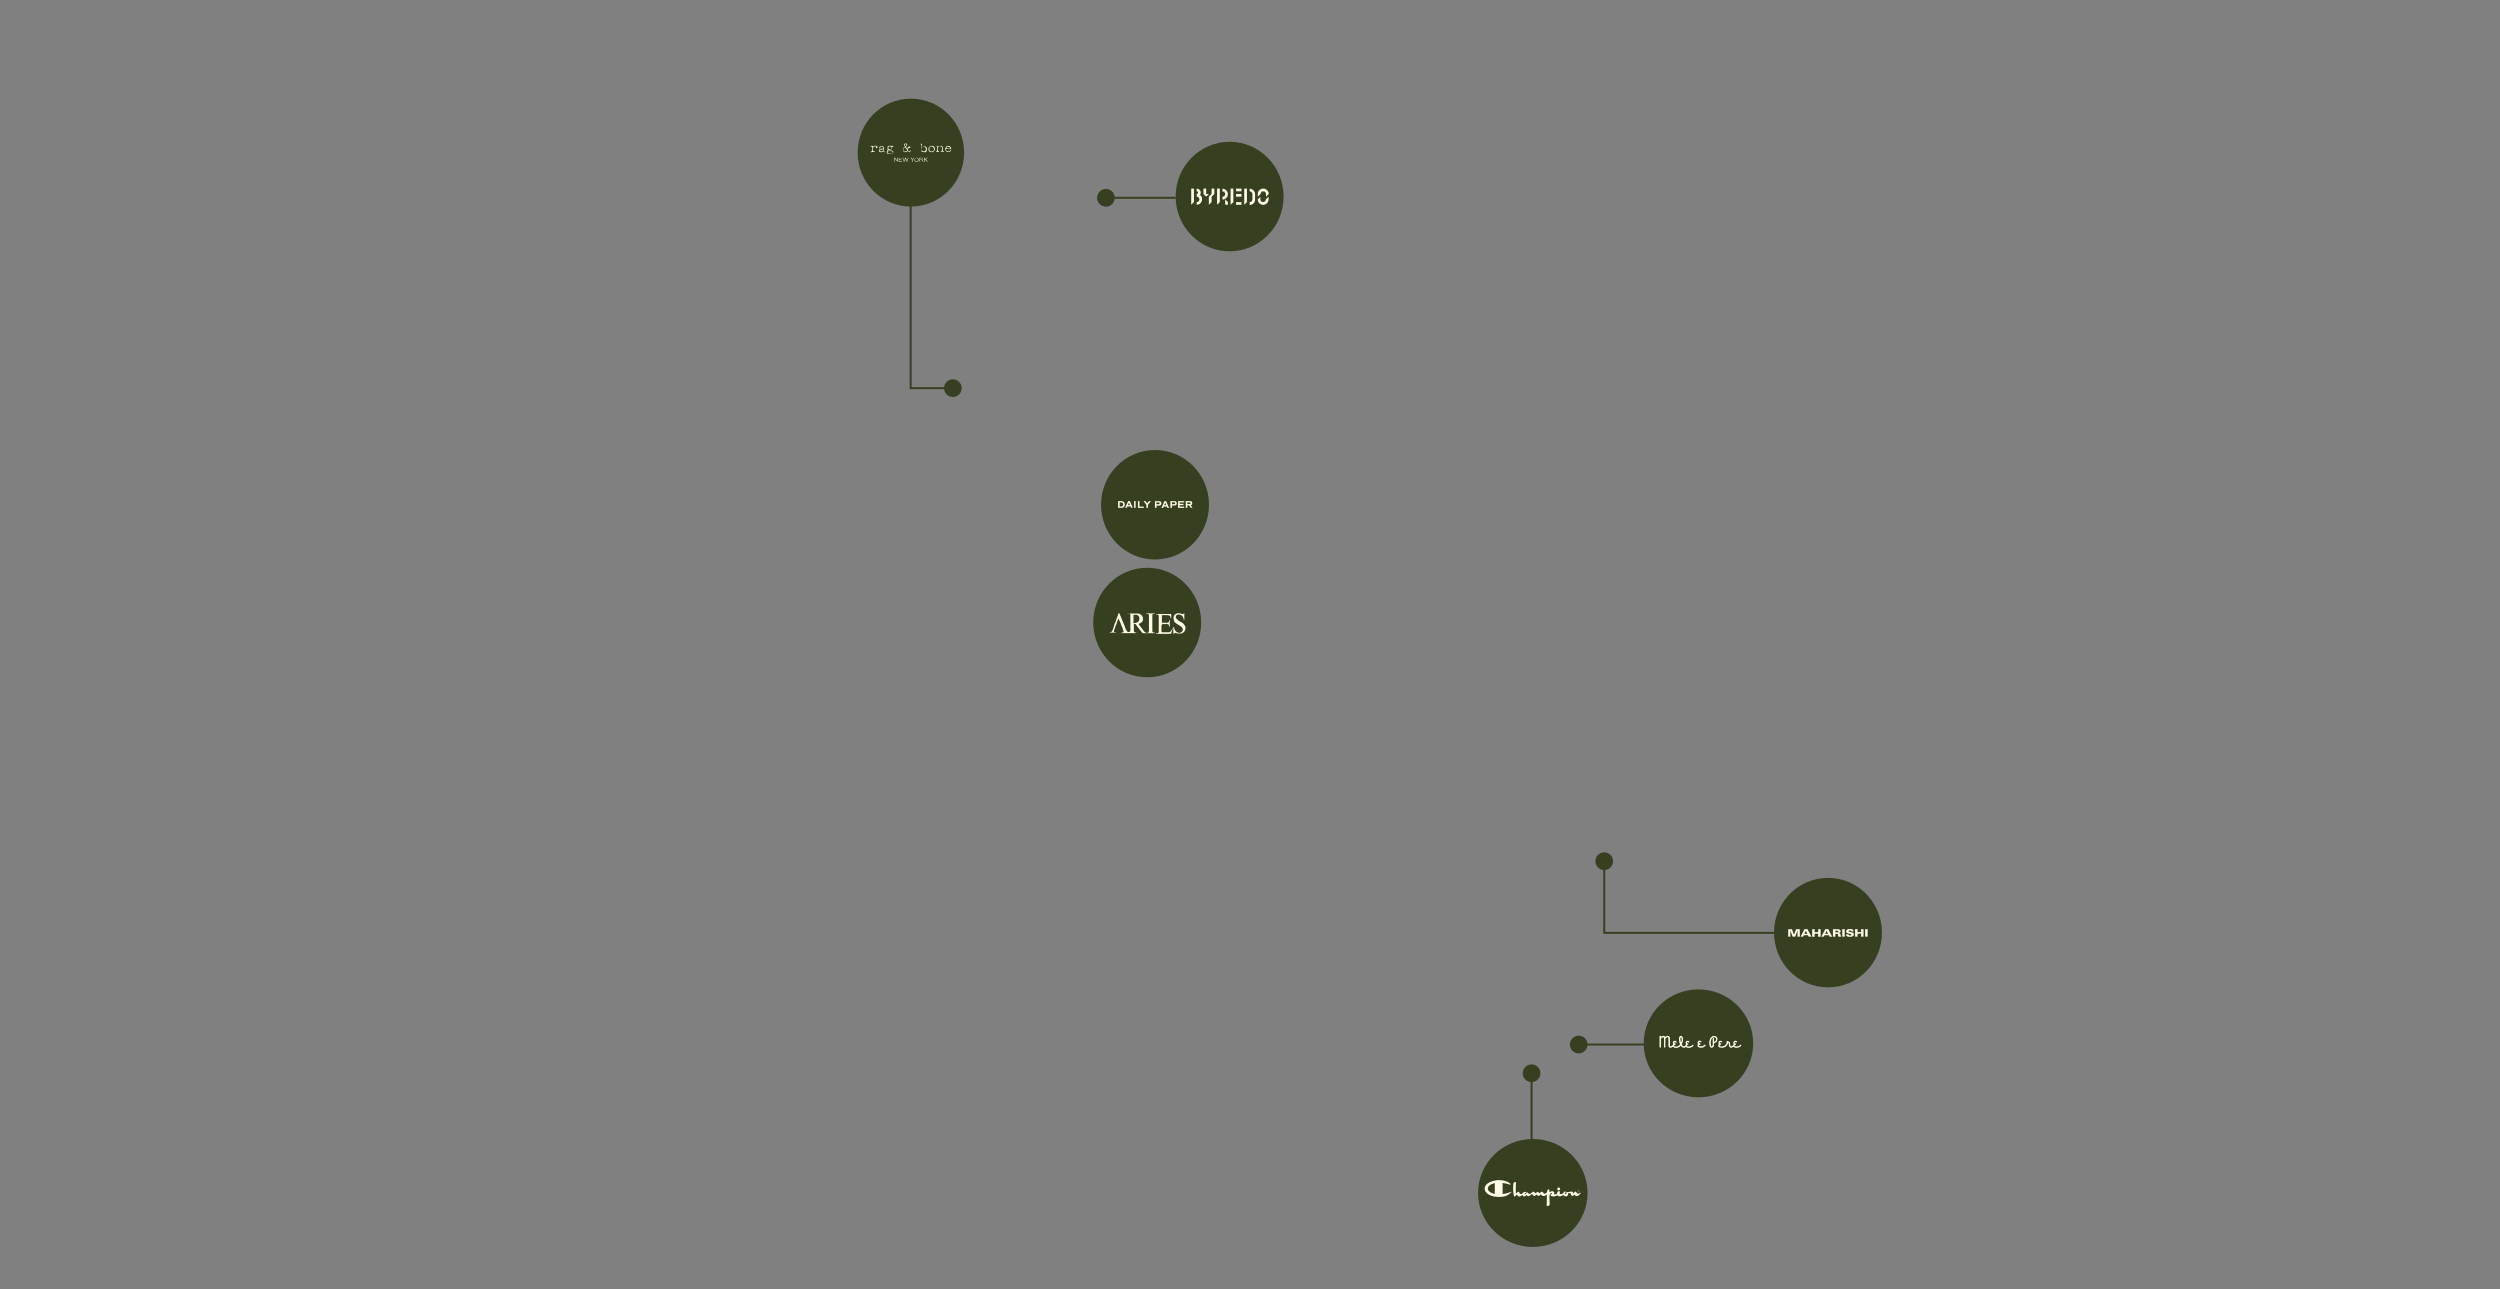 <?xml version="1.0" encoding="UTF-8"?>
<svg id="Layer_1" data-name="Layer 1" xmlns="http://www.w3.org/2000/svg" xmlns:xlink="http://www.w3.org/1999/xlink" version="1.1" viewBox="0 0 3840 1980">
  <rect x="0" y="0" width="3840" height="1980" fill="#808080" stroke="none"/>
  <defs>
    <clipPath id="clippath">
      <rect x="1703.1" y="941.8" width="118.2" height="31.4" style="fill: none; stroke-width: 0px;"/>
    </clipPath>
    <mask id="mask" x="2546.7" y="1588.5" width="129.6" height="21.1" maskUnits="userSpaceOnUse">
      <g id="path-12-outside-1_6373_3542" data-name="path-12-outside-1 6373 3542">
        <rect x="2546.7" y="1588.5" width="129.6" height="21.1" style="fill: #fff; stroke-width: 0px;"/>
        <path d="M2550.6,1591.7h-.9v16.7h.5s.4,0,.4,0v-2.7c0-3.3,0-6.7,0-10,0-.2,0-.4.1-.5.9-1.2,2-2.1,3.4-2.5,1.1-.3,1.8,0,2.1,1.1.2.7.3,1.4.3,2,0,3.1,0,6.2,0,9.2v3.5h.9v-.5c0-1,0-2.1,0-3.1h0c0-2.8,0-5.6,0-8.4,0-1,.3-1.7,1-2.3.8-.7,1.7-1.4,2.8-1.6.9-.2,1.5,0,1.8.9.2.7.3,1.4.3,2.1,0,2.2,0,4.3,0,6.5h0c0,1.2,0,2.4,0,3.6,0,.7,0,1.5.5,2.1.5.8,1.3,1.2,2.3,1.1,1.2-.2,2.3-.9,3.3-1.6.1,0,.2-.2.4-.3h.2c.4,1,1.3,1.6,2.4,1.8,3.3.7,6.2,0,8.5-2.5.2-.2.4-.5.7-.7h0c.1-.1.2-.2.3-.4,0,0,0,0,0,.1,0,0,.1.2.2.2.1.2.3.4.4.6h0c.3.5.7.9,1,1.4.8.9,1.7,1.4,2.9,1.4,1,0,1.9-.5,2.6-1.1.1-.1.3-.2.4-.4,0,0,.1-.1.2-.2.5,1,1.4,1.4,2.4,1.6.3,0,.5,0,.8.1,0,0,.1,0,.2,0,2.8.3,5.2-.5,7.2-2.5h0c.3-.3.4-.4.4-.6,0-.1-.2-.2-.5-.5h0s0,0,0,0c0,0,0,0-.1,0,0,0,0,0,0,.1h0c0,0-.2.2-.3.3-1.9,1.9-4.1,2.7-6.8,2.3-.5,0-1-.2-1.5-.4-.9-.3-1.2-.9-1.1-1.8,0-.7.5-1.2,1.3-1.4.2,0,.4,0,.6-.1h0c0,0,.2,0,.3,0,0,0,0,0,0,0h0c0,0,0-.1,0-.2,0-.4,0-.6-.5-.7-.3,0-.6-.2-.9-.4-.5-.3-.8-.8-.7-1.4.1-.7.5-1.1,1.2-1.3.7-.2,1.3,0,1.8.4.3.2.5.2.7,0,0,0,0-.1.1-.2h0s0,0,0,0c-1.2-1.1-2.9-1.2-4-.2-.5.5-.7,1-.7,1.7,0,1,.6,1.6,1.3,2.2h0c0,0,0,0-.1.1-.7.4-1.2,1-1.3,1.9,0,.1,0,.2-.1.3-.4.6-.9,1.1-1.6,1.5-1.1.6-2.1.5-3.1-.3-.9-.8-1.5-1.8-2.1-2.8-.1-.3-.1-.4,0-.7,1.5-2.7,2.2-5.6,1.8-8.7,0-.9-.3-1.9-1-2.6-.8-1-2.1-1-2.9-.1-.5.5-.7,1.1-.8,1.7,0,1.2-.2,2.3,0,3.5.2,2.2.8,4.3,1.6,6.3,0,.1,0,.3,0,.4-2.2,3.2-5.1,4.2-8.6,3.5-.4,0-.7-.2-1.1-.4-.7-.3-.9-.9-.8-1.6,0-.7.5-1.1,1-1.3.3,0,.5-.2.8-.2h0c.1,0,.2,0,.4,0,.2-.7.2-.7-.4-1h0c-.4-.2-.8-.4-1.1-.7-.6-.5-.6-1.2-.1-1.8.5-.7,1.4-.9,2.2-.5.2,0,.4.2.6.3h0c0,0,.2.1.3.2l.5-.6c-1.1-1.1-2.8-1.2-3.8-.4-.5.4-.8.9-.9,1.5-.2,1.1.4,1.9,1.3,2.5,0,0,0,0,0,0,0,0,0,0,0,0-.6.3-1.1.8-1.2,1.5,0,0,0,.2-.1.2-1.1.9-2.2,1.8-3.5,2.2-.9.3-1.6,0-1.8-1-.1-.6-.2-1.1-.2-1.7,0-1.5,0-3,0-4.5h0c0-1.7,0-3.4,0-5.1,0-.9,0-1.9-.5-2.7-.5-.9-1.3-1.4-2.4-1.2-1,.1-1.9.6-2.7,1.2-.3.2-.6.5-.9.7-.1.1-.3.2-.4.4,0,0,0-.2,0-.2,0-.2,0-.3-.2-.5-.4-1.1-1.4-1.8-2.4-1.6-.7.1-1.3.3-1.9.6-.4.2-.8.6-1.2.9-.2.1-.3.3-.5.4,0,0-.1,0-.2.1h-.2c0,.1,0-1.9,0-1.9ZM2582,1603s0,0,0,0c0,0,0,0,0-.1,0,0,0,0,0-.1-.9-2.4-1.5-4.8-1.4-7.3,0-.6.2-1.3.3-1.9.1-.5.4-.9,1-.9.6,0,1,.3,1.2.8.3.6.5,1.3.6,1.9.3,2.7-.3,5.2-1.5,7.6,0,0,0,0,0,0ZM2673.6,1606.2c.2-.2.3-.3.5-.4h0s0,0,0,0l-.3-.2-.3-.2h0s0,0,0,0c0,0,0,0,0,0-1.8,2.1-4.1,2.9-6.8,2.6-.7,0-1.4-.3-2.1-.6-.7-.3-.9-.9-.9-1.6,0-.7.4-1.1,1.1-1.4.3-.1.6-.2.8-.2h0s0,0,0,0c.2,0,.3,0,.3-.3,0,0,0,0,0-.1,0-.2,0-.4-.3-.5-.4-.1-.9-.3-1.2-.6-.5-.3-.7-.8-.5-1.5.3-1,1.4-1.5,2.4-1.1.2,0,.4.2.6.3,0,0,.2.1.3.2l.5-.5c-1.1-1.1-2.8-1.2-3.8-.3-.5.4-.8.9-.8,1.6-.1,1.1.5,1.7,1.4,2.3-.7.3-1,.8-1.4,1.3h0c0,.1-.1.2-.2.3-.7,1-1.5,1.9-2.7,2.4-1.1.6-2.2.2-2.6-1-.3-.7-.4-1.5-.5-2.3h0c0-.5,0-1,0-1.4h0c0-.2,0-.5,0-.7,0-.8-.5-1.4-1.2-1.7-.5-.2-1-.4-1.5-.6-.1,0-.2-.2-.3-.3-.1-.5-.2-.5-.8-.4,0,.2,0,.3,0,.5h0c0,.4,0,.7-.1,1.1-.4,2.2-1.3,4.1-3.3,5.5-1.9,1.3-4.1,1.8-6.4,1.5-.6,0-1.2-.3-1.8-.6-.6-.3-.9-.9-.8-1.6,0-.6.4-1.1,1-1.3.3-.1.7-.2,1-.3.3,0,.3-.2.3-.4,0,0,0-.1,0-.2,0-.2,0-.3-.2-.4h-.2c-.4-.2-.8-.4-1.1-.6-.9-.7-.8-1.8.2-2.4.4-.3.9-.4,1.4-.2.3,0,.5.2.8.4.1,0,.3.1.4.2l.5-.5c-1.2-1.1-2.9-1.2-3.9-.2-.4.4-.7,1-.7,1.6,0,1,.5,1.6,1.3,2.2,0,0,0,0,0,0,0,0,0,0-.1.1-1.1.7-1.4,1.5-1.2,2.7.2,1.1,1,1.7,2,1.9.9.2,1.9.3,2.8.3,4.2,0,7.6-2.7,8.6-6.7,0-.3.1-.5.2-.8h0c0-.1,0-.3.1-.4.2,0,.3.1.5.2.3.1.7.3,1,.4.5.2.8.5.8,1.1,0,.3,0,.5,0,.7,0,.4,0,.9,0,1.3v.3c.1.8.3,1.6.5,2.3.7,1.7,2.4,2.3,4,1.3.5-.3.9-.6,1.3-1h0c.2-.2.4-.3.6-.5,0,0,.1-.1.2-.2,0,0,0,0,.1-.1.5,1.5,1.7,2,3,2.1.8,0,1.5.1,2.3,0,1.7,0,3.2-.6,4.5-1.7.4-.3.7-.6,1.1-.9ZM2626.1,1602.1c0-2.1.4-4.1,1.1-6,.5-1.4,1.4-2.5,2.5-3.4,1.8-1.3,4.8-1.3,6.3.2,1.3,1.2,1.5,2.8,1.2,4.4-.5,2.4-2.3,4-4.7,4.3-.3,0-.4.2-.4.5,0,.2,0,.5,0,.7,0,.9,0,1.8,0,2.7,0,.9-.4,1.7-1.1,2.4-.6.7-1.4.9-2.3.8-.6,0-.9-.4-1.3-.9-.7-1-.9-2.1-1.1-3.2,0-.6-.1-1.2-.2-1.8,0-.3,0-.5,0-.8h0ZM2631.3,1600.1h0v-1.3h0c0-1.2,0-2.3,0-3.5h0c0-.3,0-.5.4-.5.4,0,.4.2.4.5h0c0,1.7,0,3.4,0,5.1,0,.5,0,.5.5.4,2.1-.4,3.7-2.1,3.9-4.2.2-1.7-.5-3.1-1.9-3.7-1.5-.6-3-.5-4.4.4-1.3.8-2,2.1-2.5,3.5-1,2.8-1.1,5.6-.5,8.5.2.7.5,1.4.8,2.1.3.6.8.7,1.5.5.6-.2,1-.6,1.2-1.1.2-.7.5-1.4.5-2.1,0-1.1,0-2.2,0-3.3,0-.5,0-.9,0-1.4h0ZM2619.2,1605.6c0-.1-.2-.3-.5-.5h0s0,0,0,0c0,0,0,0,0,0-.2.2-.3.3-.5.5-2.1,2.1-4.6,2.6-7.4,2-.5,0-.9-.3-1.4-.6-.7-.4-.9-2.1.3-2.6.4-.1.7-.3,1.1-.3.2,0,.4,0,.4-.4,0,0,0,0,0-.1,0-.2,0-.4-.3-.5-.4-.1-.9-.3-1.2-.6-.9-.6-.8-1.8.1-2.4.7-.4,1.4-.3,2.1,0,.5.3.5.3,1-.1h0s0,0,0,0c0,0,0,0,0,0-.9-1.1-2.7-1.3-3.8-.4-.5.4-.9,1-1,1.6-.2,1.1.5,1.7,1.3,2.4,0,0,0,0,0,0,0,0,0,0-.1,0-1.1.7-1.5,1.9-1,3.1.4,1.1,1.3,1.5,2.3,1.7,3.2.7,6,0,8.4-2.4.3-.3.4-.4.4-.6Z" style="fill: #000; fill-rule: evenodd; stroke-width: 0px;"/>
      </g>
    </mask>
  </defs>
  <line x1="1805.8" y1="303.8" x2="1700.3" y2="303.8" style="fill: none; stroke: #364021; stroke-width: 3px;"/>
  <circle cx="1698.7" cy="303.8" r="13.6" style="fill: #364021; stroke-width: 0px;"/>
  <path d="M1762.1,1040.3c45.8,0,82.9-37.6,82.9-84.1s-37.1-84.1-82.9-84.1-82.9,37.6-82.9,84.1,37.1,84.1,82.9,84.1" style="fill: #364021; stroke-width: 0px;"/>
  <g style="clip-path: url(#clippath);">
    <g>
      <path d="M1740.8,955.6c0,.4,0,.7,0,1.1,0,.2,0,.3.3.3.2,0,.5,0,.8,0s.3,0,.4,0c.3,0,.7,0,1,0,.4,0,.7,0,1.1-.2.4,0,.7-.2,1.1-.3.2,0,.3,0,.4-.1.2,0,.5-.2.7-.3.2-.1.5-.3.7-.4.4-.2.7-.5,1-.8.3-.3.5-.6.7-.9.2-.2.3-.4.4-.6,0-.1,0-.3.2-.4.2-.4.3-.8.4-1.2,0-.3,0-.7,0-1v-1.1c0-.2,0-.3,0-.5,0,0,0-.2,0-.3,0-.3-.1-.6-.2-.9-.2-.4-.4-.7-.5-1.1-.1-.2-.2-.5-.4-.7-.3-.3-.6-.5-.9-.8-.4-.4-.8-.6-1.3-.8-.2,0-.4,0-.5-.2-.2-.2-.5-.2-.8-.2s-.2,0-.2,0h-.7c-.2,0-.5,0-.8,0h-.5c-.4,0-.8,0-1.2.2-.2,0-.4.2-.6.2-.2,0-.4.2-.4.5s0,.4,0,.6c0,.2-.1.5,0,.7h0c0,.5,0,1,0,1.4s0,.3,0,.4c0,.2,0,.4,0,.6,0,.2,0,.3,0,.5,0,.3,0,.5,0,.8v1.7c0,.1,0,.2,0,.3v.8s0,.2,0,.2c0,.2,0,.4,0,.6v.9c0,.2,0,.5,0,.8M1733.1,942.4h.9c.5,0,.9,0,1.4,0s1.1,0,1.7,0c0,0,.2,0,.3,0h2.3c.2,0,.5,0,.7,0s.2,0,.3,0c.2,0,.4,0,.6,0s.6,0,.9,0,.4,0,.6,0c0,0,.2,0,.3,0,.4,0,.8,0,1.2,0s.4,0,.5,0c.9,0,1.8,0,2.6,0,.3,0,.6,0,.9.2.2,0,.3,0,.5,0s.2,0,.3,0c.3,0,.7.2,1,.3.1,0,.2,0,.4.2.3,0,.5.2.8.3.7.3,1.2.7,1.8,1.2.3.2.5.5.8.9.2.2.4.5.5.7.2.2.3.5.4.8.1.2.2.5.3.7,0,.3.2.5.3.8,0,0,0,.1,0,.2,0,.5.2,1,.2,1.5,0,.2,0,.5,0,.8,0,.3,0,.5,0,.8,0,0,0,.2,0,.2,0,.2,0,.3-.1.4,0,0,0,.1,0,.2,0,0,0,0,0,.1,0,.3-.2.5-.3.8,0,.2-.1.4-.2.5,0,.2-.2.4-.4.5-.1.2-.3.4-.4.5-.2.3-.5.6-.8.9-.3.3-.7.5-1,.8-.2.2-.5.3-.8.4,0,0-.2.1-.3.2-.3.2-.6.3-1,.5-.2,0-.5.1-.7.2-.2,0-.5.2-.7.4,0,0,0,0,0,.1.1.2.2.4.4.6.2.4.5.7.8,1.1.2.2.3.5.5.7.2.3.4.5.6.8.3.4.7.9,1,1.3.2.3.5.7.8,1,.2.3.4.5.6.8.1.2.2.4.4.6.2.3.5.6.7.9.1.2.2.3.4.5.3.4.6.8.9,1.2.2.3.4.5.6.8.2.3.4.6.6.8.2.2.3.4.5.5.2.2.3.3.5.5.2.2.5.4.7.6,0,0,.2.2.3.2.2.2.5.3.8.4.2,0,.3.1.4.2.3.2.6.2.9.2h0c.2,0,.5,0,.7,0,.4,0,.8-.1,1.1-.2.4-.1.6-.4.9-.6.1-.1.2-.3.3-.4.2-.2.2-.4.2-.7.2-.6.2-1.2.3-1.7,0-.2,0-.3,0-.5,0-.3,0-.5,0-.8,0,0,0-.1,0-.2,0-.3,0-.6,0-.9v-.2c0-.2,0-.5,0-.8s0-.2,0-.3v-1.2s0-.2,0-.3v-.4c0-.1,0-.2,0-.4s0-.3,0-.4c0-.4,0-.7,0-1.1,0-.3,0-.6,0-.9,0,0,0,0,0,0,0-.3,0-.7,0-1s0-.3,0-.4c0-.2,0-.5,0-.7v-.4c0-.1,0-.2,0-.3,0-.3,0-.5,0-.8s0-.6,0-.9c0,0,0,0,0-.2,0-.1,0-.2,0-.4s0-.2,0-.4v-.7c0-.2,0-.4,0-.6s0-.1,0-.2c0-.1,0-.3,0-.4,0,0,0,0,0,0,.2-.2,0-.4,0-.6,0-.2,0-.4,0-.5,0-.4,0-.8,0-1.2,0-.4.1-.7,0-1.1h0c0-.3,0-.5,0-.8,0,0,0-.1,0-.2,0-.2,0-.5,0-.7s0-.2,0-.3v-1.3s0-.2,0-.3v-1c-.2-.4-.3-.7-.6-1.1-.2-.3-.6-.5-1-.5-.2,0-.4-.1-.5-.2-.3,0-.5,0-.8,0s-.5,0-.8,0c-.1,0-.2-.2-.3-.3,0,0,0-.2,0-.3,0-.2.2-.2.4-.2h1.7c.4,0,.8,0,1.2,0h1.5c.2,0,.4,0,.6,0,.4,0,.7,0,1.1,0,.3,0,.7,0,1,0,0,0,.1,0,.2,0,.2,0,.4,0,.5,0,.3,0,.6,0,.9,0s.1,0,.2,0c.5,0,.9,0,1.3-.1.7,0,1.4,0,2.2,0s.4.2.3.4c-.2.4-.2.4-.6.3-.2,0-.5,0-.7,0s-.4,0-.6,0c-.2,0-.3,0-.5.1-.3,0-.5.2-.8.4-.2.2-.5.4-.5.7h0c0,.2-.2.4-.2.5,0,0,0,.2,0,.3,0,.4,0,.8,0,1.2s0,.6,0,1v1.5c0,.2,0,.4,0,.6,0,.5,0,.9,0,1.4-.1.3,0,.6,0,.9s0,.5,0,.8c0,0,0,.1,0,.2,0,.2,0,.3,0,.5v1.4c0,.4,0,.7,0,1.1s0,1,0,1.5c0,.3,0,.6,0,.9,0,.1,0,.2,0,.3v1c0,.4,0,.8,0,1.2s0,.3,0,.4v1.1c0,.3,0,.6,0,.9s0,.7,0,1.1,0,.3,0,.5,0,.2,0,.2c0,.2,0,.3,0,.5,0,.3,0,.6,0,.9,0,.6,0,1.2,0,1.8s0,.3,0,.5c0,.5,0,1,0,1.4,0,.2.1.4.2.7.1.3.3.6.6.8.2.2.3.3.5.4.2,0,.4.2.5.2.2,0,.4.1.6.1.4,0,.8,0,1.2,0s.4,0,.4.3c0,.3,0,.5-.4.5s-.8,0-1.2,0c-.7,0-1.4,0-2.1,0-.2,0-.5,0-.7,0s-.3,0-.5,0h-1c-.1,0-.2,0-.4,0h-.8c-.3.2-.7,0-1,0s-.3,0-.5,0h-.5c-.2,0-.3,0-.5,0h-1.7c-.2,0-.4,0-.5,0-.2,0-.4,0-.5,0s-.2,0-.3,0c-.3,0-.5,0-.8,0-.1,0-.3,0-.4,0s-.2,0-.3,0c-.4,0-.7,0-1.1,0s-.5,0-.7,0c-.5,0-.9,0-1.4,0s-.4,0-.6,0c-.3,0-.7,0-1,0-.1,0-.2,0-.3-.2-.4-.4-.7-.8-1-1.3-.5-.7-1-1.3-1.5-1.9-.2-.3-.5-.5-.7-.8-.2-.3-.5-.6-.7-1-.2-.2-.4-.5-.6-.7-.2-.2-.3-.5-.5-.7,0-.1-.2-.2-.3-.4-.3-.4-.6-.8-.9-1.1-.2-.2-.3-.4-.5-.6-.2-.3-.5-.6-.7-.9-.1-.2-.3-.3-.4-.5-.3-.5-.6-.9-.9-1.4-.2-.2-.4-.5-.6-.7-.3-.3-.5-.7-.8-1.1,0,0-.2-.2-.2-.2-.2-.2-.5-.5-.7-.7,0,0-.3,0-.4,0-.1,0-.2,0-.4,0h-.5c-.2,0-.4,0-.6,0s-.3.1-.3.3c0,.3,0,.6,0,.9s0,.5,0,.8,0,.3,0,.5c0,.6,0,1.2,0,1.8,0,.9,0,1.7,0,2.6s0,.9,0,1.3,0,1,0,1.5c0,.7,0,1.4.3,2,.2.4.4.9.8,1.1.2.1.5.2.7.3.6.2,1.2.2,1.8.3.2,0,.3,0,.3.4,0,.2-.2.3-.3.3-.7,0-1.4,0-2.1,0s-.7,0-1.1,0-.6,0-.9,0-.3,0-.5,0c-.5,0-1,0-1.5,0s-.2,0-.3,0c-.2,0-.3,0-.5,0s-.5,0-.7,0h-3.8c-.1,0-.2,0-.4,0-.3,0-.7,0-1,0-.2,0-.5,0-.8,0-.6,0-1.3,0-1.9,0-.2,0-.5,0-.8,0-.2,0-.5,0-.7,0s-.4,0-.6,0,0,0,0,0c-.2,0-.5,0-.7,0-.2,0-.3,0-.5,0-.2,0-.5,0-.8,0h0c-1,0-2,0-3,0s-.2,0-.2-.3c0-.3,0-.5.3-.5h.4c.2,0,.5,0,.7,0,.4,0,.9,0,1.2-.3.2,0,.2-.2.4-.4.2-.2.3-.5.3-.8s0-.4,0-.6,0-.2,0-.2,0,0,0-.1c-.2-.2-.1-.6-.3-.8-.1-.2-.2-.4-.2-.5,0-.2-.2-.3-.2-.5-.1-.3-.2-.5-.3-.9,0,0,0,0,0-.2,0,0,0,0,0-.1,0-.2,0-.4-.2-.6-.1-.3-.3-.6-.4-.9,0-.2-.2-.4-.2-.6-.2-.3-.3-.6-.4-.9v-.2c-.2-.2-.3-.4-.3-.6,0-.2-.2-.4-.2-.6,0-.2-.2-.3-.2-.5,0,0,0-.2-.1-.3,0,0,0-.2-.1-.2,0,0,0,0,0,0,0-.3-.2-.6-.3-.8,0-.2-.1-.4-.2-.6,0-.1-.1-.2-.2-.3,0-.2-.2-.4-.3-.6,0-.2-.2-.4-.2-.6-.1-.3-.3-.6-.4-.9,0,0,0,0,0-.1,0-.2-.2-.5-.3-.7,0-.2-.2-.3-.2-.5,0-.2-.1-.4-.2-.6,0-.2-.1-.3-.2-.5,0-.2-.2-.4-.3-.6,0-.2-.2-.4-.3-.6,0-.2-.2-.3-.2-.5-.2-.4-.3-.7-.5-1.1,0-.2-.2-.4-.2-.5-.1-.3-.2-.6-.4-.9,0,0-.2-.2-.2-.2,0,0-.2.2-.2.2-.1.2-.3.5-.5.8-.1.2-.2.5-.3.8-.1.3-.3.6-.4,1-.1.3-.2.6-.3.9,0,.2-.2.3-.2.5,0,.2-.2.5-.2.7,0,.2-.2.4-.2.6,0,0,0,.2,0,.3h0c-.1.4-.3.7-.4,1,0,.2-.2.4-.2.6-.2.4-.3.8-.5,1.2,0,.2-.1.4-.2.5-.1.3-.2.5-.3.8,0,.1,0,.3-.2.4,0,.2-.1.4-.2.6,0,.1-.1.3-.2.4,0,.2-.2.4-.2.6,0,.2-.2.5-.2.7,0,.2-.2.4-.2.6,0,0,0,.2,0,.2,0,.2-.2.4-.2.5,0,.2-.2.4-.3.6,0,.2-.2.4-.2.6,0,0,0,0,0,.1,0,.3-.2.5-.3.8,0,.2-.2.5-.2.7,0,.2,0,.3-.2.4-.2.2-.2.5-.3.8-.2.4-.2.8-.3,1.2,0,.2,0,.4,0,.6,0,0,0,0,0,0,0,.3.2.5.5.7.3.3.7.4,1.1.4s.2,0,.3,0c.2,0,.5,0,.8,0s.5.3.4.6c0,0-.1,0-.2,0h-4.6s-.2,0-.2,0c-.1,0-.2,0-.4,0h-.4s-.2,0-.2,0h-.9c-.6,0-1.2,0-1.9,0s-.4-.2-.4-.3c0-.1,0-.3.2-.4.2-.1.4-.2.7-.2s.2,0,.4,0c0,0,.2,0,.3,0,0,0,0,0,.2,0,0,0,0,0,0,0,.5-.2.8-.6,1.1-.9l.2-.2c.2-.4.5-.8.7-1.2.1-.2.3-.4.3-.7,0-.2.2-.3.3-.5,0,0,0,0,0,0,0,0,0-.2,0-.3.1-.4.4-.7.4-1.1,0,0,0,0,0,0,.2-.2.3-.5.3-.8,0,0,0,0,0-.1,0,0,0-.2.1-.3,0-.2.2-.5.3-.7,0-.2.2-.5.2-.7,0-.2.2-.4.2-.6,0-.2.2-.4.2-.6,0,0,0-.1,0-.2,0,0,0-.2,0-.3,0,0,0-.1,0-.2,0-.2.2-.4.2-.6,0-.2.2-.5.3-.7,0-.2.2-.4.2-.6,0-.2.1-.3.2-.4,0-.2.2-.5.3-.7,0-.2.2-.4.2-.6,0-.1.2-.3.1-.4,0-.3.1-.4.2-.6,0,0,0-.2.2-.3,0-.1.1-.2.2-.4,0-.2.2-.3.2-.5,0-.2.2-.5.3-.7,0,0,0-.2.1-.3l.2-.6c0-.2.2-.4.3-.6,0,0,0,0,0-.1,0-.2.2-.5.2-.7,0-.1,0-.2.1-.4,0-.2.2-.4.2-.6,0-.1,0-.3.2-.4,0-.2.2-.5.2-.7,0-.2.2-.4.2-.6,0-.2.2-.5.3-.7s.2-.4.3-.6c0-.2.2-.4.2-.5,0,0,0-.2.1-.2,0,0,0-.1,0-.2,0-.2.1-.4.2-.6,0,0,0-.2.1-.2,0-.2.2-.5.3-.8,0-.2.2-.4.2-.6,0-.2.2-.3.2-.5,0-.1,0-.2.1-.3,0-.2.2-.4.2-.5,0-.1,0-.2.1-.4h0c0-.3.2-.5.2-.7,0-.2.2-.5.2-.7,0,0,0,0,0-.1,0,0,0,0,0,0,0-.2.1-.5.2-.7,0-.2.2-.4.3-.5.1-.2.3-.2.4,0,.2.3.3.6.5.9,0,0,0,0,0,.2,0,0,0,.2.1.2,0,0,0,0,0,0,0,0,0,0,0,0,0,.2.1.4.2.6,0,.2.2.4.3.6,0,.2.2.3.2.5,0,.1,0,.3.2.4.2.3.3.5.4.9,0,.3.3.6.5.9,0,.1,0,.3.1.4,0,.2.1.3.2.4,0,0,0,0,0,0,.1.3.2.7.4,1,0,.2.2.3.2.5,0,0,0,0,0,0,0,.5.3.9.5,1.3,0,.2.2.4.2.7s0,.2.2.3c.1.2.2.5.3.7,0,.2.1.3.2.4,0,0,0,0,0,.1,0,.3.2.5.3.8,0,.3.3.5.4.9,0,0,0,0,0,0,0,.3.2.5.3.8.1.3.2.5.3.8.1.3.2.7.4,1,0,0,0,.2.2.3,0,.2.2.4.3.6,0,.2.2.4.2.7,0,.2.2.4.3.6,0,.2.2.4.3.6.2.3.2.7.4,1,.1.2.2.4.2.5,0,0,0,0,0,.2,0,.3.2.5.3.8.1.3.2.5.4.8,0,0,0,0,0,.2,0,.4.2.7.4,1,0,0,0,.2,0,.2,0,0,0,0,0,0,0,.3.2.5.3.8,0,.1.2.2.2.4.1.3.2.5.3.8.2.4.3.8.5,1.1,0,.2.2.3.3.5,0,0,0,0,0,0,0,.2.2.4.3.6,0,.1.2.2.2.4,0,.2.3.3.3.5,0,0,0,0,0,0,.3.3.6.7.9,1,.1.1.2.3.4.4.2.1.4.2.5.3.5.2,1,.2,1.5.2s.8,0,1.2-.4c.5-.3.8-.7,1-1.2.1-.4.2-.8.2-1.2,0,0,0-.2,0-.2,0-.5.2-.9,0-1.3,0-.2,0-.3,0-.5v-1.3c0-.2,0-.4,0-.6s0-.6,0-.9v-1.3c-.1-.4,0-.7,0-1.1,0-.2,0-.3,0-.5v-.8c0-.2,0-.5,0-.8,0,0,0-.2,0-.4,0-.2,0-.4,0-.6,0-.5,0-1,0-1.5s0-.5,0-.8c0-.2,0-.4,0-.5v-1c0-.2,0-.4,0-.5,0-.3,0-.5,0-.8s0-.4,0-.6c0-.1,0-.2,0-.4,0-.2,0-.3,0-.5,0-.8,0-1.6,0-2.5s0-.7,0-1.1,0-.2,0-.3v-.8c0-.4,0-.9,0-1.2,0-.4,0-.8-.2-1.2,0-.2,0-.5-.2-.8,0-.3-.3-.5-.5-.7-.3-.3-.7-.4-1.2-.5,0,0-.2,0-.3,0-.3,0-.6,0-.9,0-.3,0-.5,0-.8,0s-.3-.2-.3-.3c0-.2.2-.3.3-.3h.9" style="fill: #fffae7; stroke-width: 0px;"/>
      <path d="M1784,959.8v1.7c0,.5,0,1.1,0,1.7s0,.7,0,1.1,0,.9,0,1.3,0,.8,0,1.2c0,.1,0,.2,0,.4,0,.3,0,.6,0,.9s0,.3,0,.4c0,.3,0,.6,0,1s0,.1,0,.2c.1.2.2.4.2.7s0,.2.2.3c.2.2.4.4.7.5.2,0,.5,0,.8,0h3c.4,0,.8,0,1.1,0s.8,0,1.3,0,.5,0,.8,0c.5,0,.9,0,1.4,0,.3,0,.5,0,.8-.1,0,0,.2,0,.3,0,.2,0,.3,0,.5,0,.2,0,.3,0,.5,0,0,0,.2,0,.3,0,.2,0,.3-.2.5-.2.3-.1.5-.2.8-.3.2-.2.5-.4.7-.6.3-.3.6-.6.9-1,.2-.2.4-.6.5-.9.2-.2.3-.5.5-.7,0-.2.2-.4.2-.5.1-.3.3-.5.4-.8,0,0,0,0,0-.2,0-.4.2-.5.5-.6.2,0,.4,0,.4.3,0,.3-.1.7-.3,1,0,0,0,0,0,0,0,.2,0,.3-.1.5,0,.2-.2.5-.3.8,0,.2-.2.5-.3.7,0,.3-.1.5-.2.8,0,.2-.2.5-.3.7,0,0,0,0,0,.2,0,.3-.2.5-.2.7,0,.2-.2.5-.3.7,0,0,0,.2,0,.2,0,.2-.2.5-.2.7,0,0,0,.2,0,.3,0,.4-.4.7-.7.6-.2,0-.4,0-.6,0-.4,0-.8,0-1.2,0h-.2c-.2,0-.4.2-.7,0h0c-.4,0-.8,0-1.2,0-.4,0-.8,0-1.1.1-.1,0-.2,0-.3,0,0,0-.2,0-.3,0h-.7c-.2,0-.5,0-.7,0-.5,0-1,0-1.5,0s-.5,0-.8,0h-.2c-.7,0-1.3,0-2,0s-.4,0-.6,0h0c-.5-.2-1,0-1.5,0s-.4,0-.6,0c0,0,0,0-.1,0-.2,0-.4,0-.6,0,0,0,0,0,0,0-.2-.1-.4,0-.5,0,0,0-.2,0-.2,0-.7,0-1.5,0-2.2,0h-.9c-.3,0-.6,0-.9,0h-3c-.2,0-.4-.1-.4-.3,0-.2,0-.4.2-.5.2,0,.4-.2.6,0,0,0,.2,0,.2,0,.3,0,.5,0,.8,0s.3,0,.4,0,.2,0,.4,0c.2,0,.3-.1.5-.2.2-.1.4-.2.5-.4,0-.2.2-.3.3-.4,0,0,.1-.2.2-.3,0-.1.2-.2.2-.4,0-.4.1-.8.2-1.2,0-.2,0-.3,0-.5v-1.2s0-.1,0-.2c0-.2,0-.3,0-.5s0-.2,0-.3c0-.2,0-.5,0-.7,0-.2,0-.4,0-.5,0-.3,0-.6,0-.9,0-.3-.1-.5,0-.8,0,0,0,0,0-.2-.2-.5,0-1,0-1.5h0c-.1-.5,0-.9,0-1.3s0-.6,0-.9v-3.3c0-.5,0-1.1,0-1.7s0-.2,0-.3v-6.2c0-.7,0-1.4,0-2s0-.2,0-.3c0,0,0,0,0-.2,0-.3,0-.6-.1-1-.1-.5-.4-.8-.8-1.1-.2-.1-.4-.2-.6-.3-.2,0-.5-.1-.7-.2-.1,0-.2,0-.3,0h-1.4s-.2,0-.2,0c0-.1-.2-.2,0-.4.2-.2.4-.3.7-.3,0,0,.2,0,.3,0,.3,0,.7,0,1,0h.1c.1,0,.3,0,.4,0s.3,0,.5,0h.1c.3,0,.7,0,1,0,.3,0,.5,0,.9,0s.2,0,.2,0c.5,0,1,0,1.5,0s.4,0,.6,0,.5,0,.8,0h.3c.1,0,.3,0,.4,0h.8c.2,0,.5,0,.7,0h.8c.3,0,.6,0,1,0h.8c.6,0,1.2,0,1.8,0s.5,0,.7,0,.7,0,1,0h1.1c.2,0,.3,0,.5,0,.3,0,.6,0,.9,0s.1,0,.2,0c.2,0,.4,0,.6,0h3c.3,0,.5.2.5.5,0,.6,0,1.2,0,1.7s0,.4,0,.6h0c0,.9,0,1.6,0,2.3s0,.6,0,.9,0,.2,0,.3c.1.2,0,.5-.2.7-.1,0-.4,0-.5-.2-.2-.3-.2-.7-.3-1.1h0c0-.2,0-.4,0-.5,0,0,0,0,0-.2,0-.5-.3-.9-.5-1.4-.2-.4-.6-.8-1-1-.2-.2-.5-.3-.8-.4-.2-.1-.5-.2-.8-.3-.2,0-.3,0-.5,0-.5-.2-1.1,0-1.6-.2-.2,0-.4,0-.6,0s-.5,0-.7,0h-2.2c-.2,0-.4,0-.6,0h-.4c-.3,0-.7,0-1,0s-.9,0-1.3,0-.3,0-.5,0c-.3,0-.5,0-.7.2,0,0,0,0-.1.2,0,.2,0,.3,0,.5v.2c0,.3,0,.7,0,1s0,.6,0,.9c0,.5,0,1,0,1.5s0,.9,0,1.4,0,.6,0,.9,0,.4,0,.6,0,.5,0,.7c0,0,0,.1,0,.2v.4c0,.2,0,.4,0,.6v.6s0,.2,0,.2v.7c0,.2,0,.4,0,.6s.2.3.3.3h2.7c.2,0,.4,0,.7,0s.5,0,.8,0c.2,0,.4,0,.6,0h1.1c.6,0,1.2,0,1.7,0,.4,0,.7,0,1.1-.1.2,0,.5-.2.7-.3.3-.2.6-.5.9-.8.1-.2.2-.3.3-.5,0-.2.1-.4.2-.5.2-.6.2-1.2.2-1.8s.4-.5.6-.4c0,0,.2.2.2.3v3.1c0,.2,0,.4,0,.6.1.3,0,.6,0,.9,0,.1,0,.2,0,.3,0,.2,0,.4,0,.6,0,.4,0,.8,0,1.2s0,.8,0,1.2c0,.5,0,1,0,1.5s0,.5,0,.8,0,.4-.2.5c0,0-.2,0-.3,0-.1,0-.2-.2-.3-.4,0,0,0-.2,0-.2.1,0,0-.2,0-.3,0-.3,0-.6-.2-.9-.1-.4-.2-.9-.4-1.3-.2-.3-.4-.6-.7-.8-.2-.2-.5-.3-.7-.5,0,0-.2,0-.2,0-.4-.2-.8-.2-1.2-.2s-.6,0-.9,0-.3,0-.5,0c-.3,0-.7,0-1,0h-.1c-.3,0-.5,0-.8,0h-2.4c-.3,0-.6,0-.9,0s-.5,0-.7,0-.3.2-.3.4c0,.6,0,1.1,0,1.7" style="fill: #fffae7; stroke-width: 0px;"/>
      <path d="M1803.8,953.7c-.3,0-.3-.3-.5-.5-.1-.2-.2-.4-.2-.6,0-.3-.2-.5-.3-.8,0,0,0,0,0-.1,0-.6-.2-1.2-.2-1.9,0-.4,0-.8,0-1.2h0c.2-.3.2-.5.1-.7,0-.2,0-.3.1-.5,0,0,0-.2,0-.2,0-.3.2-.7.3-1,.2-.5.5-1,.9-1.5.2-.2.3-.4.4-.5.2-.2.5-.4.8-.6,0,0,.1-.1.2-.2.2-.2.5-.3.7-.5.2-.1.4-.2.6-.3.2,0,.5,0,.7-.2.2-.2.5-.2.7-.2.3-.1.7-.3,1.1-.3s.5,0,.8,0h0c.2.1.4,0,.5,0,.5,0,.9,0,1.3.1.3,0,.6,0,.9.2.3,0,.5.1.8.2.2,0,.5.2.7.3.2,0,.4.2.6.2,0,0,0,0,0,0,.2,0,.4.2.6.3,0,0,.2,0,.2,0,.2,0,.2,0,.4.1.1,0,.3,0,.5,0,.3,0,.5,0,.8,0,.1,0,.2,0,.3-.2.2-.1.3-.2.4-.4.2-.2.2-.4.4-.6,0-.1.2-.2.3-.2h0c.1,0,.3,0,.4,0,0,0,0,.2,0,.3.2.4,0,.7,0,1.1,0,.2,0,.5,0,.8s0,.2,0,.3c0,.4,0,.8,0,1.2,0,0,0,.2,0,.3,0,.4,0,.9,0,1.3s0,.3,0,.5c0,0,0,0,0,.2,0,.2,0,.5,0,.8,0,.2,0,.3,0,.5,0,.4,0,.7,0,1.1s0,.7,0,1.1,0,.2,0,.2c0,.3-.4.5-.6.4-.2,0-.4-.3-.4-.6,0-.4-.1-.7-.2-1.1,0-.2,0-.5-.2-.6-.1-.2,0-.4-.2-.6-.1-.3-.2-.6-.3-.9-.2-.4-.4-.7-.6-1.1-.2-.2-.3-.5-.5-.7,0-.1-.2-.2-.3-.4-.2-.2-.4-.3-.5-.4,0,0-.1,0-.2-.1-.1,0-.2-.2-.4-.3-.3-.2-.7-.4-1-.5-.2,0-.3-.2-.5-.3-.2,0-.5-.2-.7-.2h-.1c-.3-.2-.6-.1-.9-.2-.2,0-.4,0-.6,0s-.5,0-.7,0-.4,0-.6,0-.2,0-.3,0c0,0-.2,0-.2,0,0,0-.1,0-.2,0-.1,0-.2.1-.4.1s-.2.1-.3.2c-.2,0-.4.2-.5.3-.2.2-.5.4-.6.5-.2.2-.3.3-.4.5,0,.2-.3.3-.3.5,0,.2-.2.4-.3.6,0,0,0,0,0,.1v1.8c.2.2.2.5.3.7.1.2.2.5.4.7.2.2.3.4.5.6.2.3.5.5.7.8.3.3.6.5.9.8.3.2.5.4.8.6.3.2.7.5,1,.7.3.2.5.3.8.5.2.1.5.2.7.4,0,0,.1,0,.2.1.4.2.7.4,1,.6.3.2.6.3.9.5.2.1.4.2.6.4.2,0,.3.2.4.3.3.2.6.3.9.5.3.2.5.4.8.7.3.2.6.5.9.8.5.5.9,1,1.3,1.5.2.2.4.5.5.9,0,.2.2.3.3.5,0,.2.2.3.2.5,0,.2.1.4.2.6,0,.2.2.5.3.7,0,0,0,.2,0,.2,0,.5.1.9.2,1.4,0,.2,0,.4,0,.6,0,.4,0,.8-.2,1.2,0,0,0,.2,0,.3,0,.2,0,.3-.1.4,0,.2-.2.5-.2.7,0,.2-.2.5-.3.7,0,.1-.1.3-.2.4,0,.1-.1.2-.2.3-.2.4-.5.8-.8,1.1-.4.3-.7.7-1.1,1-.2.2-.5.4-.9.6-.2.1-.4.3-.5.4-.2.1-.4.2-.6.3-.2,0-.5.2-.7.3-.1,0-.3,0-.4,0,0,0-.2,0-.2,0,0,0,0,0,0,0-.5,0-.9.3-1.3.2,0,0-.2,0-.3,0-.2,0-.5,0-.7,0h-.4c-.6,0-1.1,0-1.7,0s-.1,0-.2,0c0,0-.2,0-.3,0-.3,0-.7-.1-1-.2,0,0,0,0-.1,0,0,0,0,0-.1,0-.4,0-.8-.3-1.2-.3h0c-.2-.2-.5-.1-.7-.2-.2,0-.5-.1-.7-.2,0,0-.2,0-.3,0-.4-.1-.8,0-1.2.2-.4.2-.7.4-.8.8,0,.2-.1.3-.3.4-.2,0-.3,0-.5,0-.3,0-.5-.3-.4-.7,0-.1,0-.3,0-.4,0-.2,0-.3,0-.5,0,0,0-.1,0-.2,0-.2,0-.3-.1-.5h0c.2-.4,0-.8,0-1.2,0-.2,0-.4,0-.7,0-.2,0-.5,0-.7,0-.3,0-.7,0-1s0-.6,0-.9,0-.5,0-.7,0-.5,0-.8,0-.5,0-.8v-.8c0-.1,0-.2,0-.4,0-.2.2-.4.4-.4.3,0,.6.2.7.5,0,.4.1.7.2,1.1.1.5.2,1,.4,1.5,0,.2.2.4.2.6,0,.2.2.5.3.7.1.2.2.5.4.7.2.2.3.5.4.7.1.2.2.3.4.5.4.4.8.8,1.2,1.2.2.2.4.3.7.4.2.2.5.3.8.5.2,0,.4.2.6.2.3,0,.5.2.8.3,0,0,0,0,0,0,.3,0,.5,0,.8.2.3,0,.5,0,.8,0h.2c.2,0,.4,0,.5,0,0,0,.2,0,.3,0,.2,0,.4,0,.6-.2.2,0,.5-.1.7-.2.2,0,.3-.2.5-.3.4-.2.6-.5,1-.7.3-.2.6-.5.8-.9.2-.3.4-.6.5-.9.1-.2.2-.5.2-.8.2-.5.2-.9.2-1.4s0-.6-.2-.9c0-.2-.1-.4-.2-.6,0-.2-.1-.3-.2-.4-.2-.2-.3-.4-.5-.6-.2-.2-.2-.4-.4-.6-.3-.3-.6-.6-.9-.8-.2-.2-.3-.3-.5-.4-.3-.2-.6-.5-.9-.7-.3-.2-.6-.5-1-.7-.2-.2-.5-.2-.7-.4-.2-.1-.4-.3-.6-.4,0,0,0,0,0,0-.2,0-.4-.2-.6-.3-.1,0-.2-.2-.3-.2-.2,0-.3-.2-.5-.3-.2-.1-.5-.2-.7-.4-.2-.1-.4-.3-.6-.4-.2-.2-.5-.3-.7-.5-.2-.1-.4-.2-.5-.4-.3-.2-.6-.4-.9-.6-.2-.1-.3-.2-.5-.4-.3-.2-.5-.5-.8-.7-.3-.2-.5-.5-.7-.7-.1-.2-.2-.3-.3-.4-.2-.2-.2-.4-.2-.5" style="fill: #fffae7; stroke-width: 0px;"/>
    </g>
  </g>
  <path d="M1774.1,859.4c45.8,0,82.9-37.6,82.9-84.1s-37.1-84.1-82.9-84.1-82.9,37.6-82.9,84.1,37.1,84.1,82.9,84.1" style="fill: #364021; stroke-width: 0px;"/>
  <path d="M1734.8,774h0c.2.6.5,1.2.7,1.9h-3c.2-.6.5-1.2.7-1.9h0c.2-.6.5-1.2.8-1.9.3.7.5,1.3.8,1.9h0ZM1739.3,780.1h0c.2,0,.4,0,.6,0h0c0,0,0-.1,0-.2h0c0,0,0,0,0-.1-1.4-3.3-2.9-6.6-4.4-9.9h0c0-.1-.3-.3-.5-.3-.3,0-.6,0-.9,0-.2,0-.4,0-.7,0-.3,0-.5.1-.7.4-1.3,2.9-2.5,5.8-3.9,8.7-.1.3-.3.6-.4.9,0,.1,0,.2-.1.3.2,0,.4,0,.6,0h0c.6,0,1.1,0,1.6,0,.2,0,.3-.2.4-.3.1-.2.2-.5.3-.7h0c.1-.3.2-.5.4-.8,0-.1.3-.3.5-.3,1.4,0,2.7,0,4,0,.2,0,.4.2.5.3.1.2.2.5.3.7h0c.1.3.2.6.4.8h0c0,.1.2.3.3.3.6,0,1.2,0,1.8,0h0ZM1720.5,778h0c.8,0,1.5,0,2.3,0,.4,0,.7-.2,1.1-.4,1.2-.7,1.7-2.5,1.1-4.1-.3-.8-.9-1.4-1.7-1.6-.8-.1-1.6-.2-2.4-.2-.4,0-.7,0-1.1,0,0,2.2,0,4.3,0,6.4h0c.3,0,.5,0,.8,0h0ZM1717.4,780v-10.3c.1,0,.2,0,.3,0,.5,0,1,0,1.6,0,1,0,2.1,0,3.1,0,3.7.1,5.8,2.7,5.2,6.3-.4,2.2-2,3.9-4.2,4-1.4.1-2.8,0-4.1,0-.6,0-1.2,0-1.8,0h0ZM1824.9,774.2c-.4,0-.8,0-1.2,0v-2.4c.4,0,.8,0,1.2,0,1,0,1.9,0,2.8,0,.8,0,1.1.5,1.1,1.2s-.4,1.2-1.1,1.2c-.9,0-1.9,0-2.8,0ZM1830.5,778.3c-.5-.7-1-1.4-1.4-2.1.2-.1.4-.3.5-.4h0c.4-.2.7-.5,1-.8.9-1.1.8-2.3.4-3.6-.4-1.1-1.4-1.7-2.6-1.7-1.5,0-3.1,0-4.6,0s-1.5,0-2.3,0c0,0-.2,0-.2,0v10.3h2.4v-3.8h.6c.6,0,1.1,0,1.6,0,.2,0,.5.2.7.3.3.5.7,1,1,1.5.3.5.7,1,1,1.5.1.2.3.4.5.4.6,0,1.2,0,1.9,0,.2,0,.5,0,.7,0-.4-.6-.8-1.2-1.2-1.8ZM1809.5,769.7v10.4c3.1,0,6.3,0,9.4,0v-2h-7v-2.2h5.9v-2.1h-5.9v-2.1h7v-2h-9.4ZM1777.6,774.5c-.4,0-.8,0-1.3,0v-2.7c.4,0,.7,0,1.1,0,.9,0,1.8,0,2.8,0,.7,0,1.1.6,1,1.4,0,.8-.5,1.2-1.2,1.3-.8,0-1.6,0-2.4,0h0ZM1774.2,769.7c0,0-.2,0-.2,0h0v10.4h2.4v-3.5c.1,0,.2,0,.4,0,0,0,.2,0,.3,0,.3,0,.7,0,1,0h0c.7,0,1.5,0,2.2,0,.7,0,1.5-.2,2.1-.5,1.2-.6,1.7-2.2,1.4-3.8-.3-1.5-1.4-2.4-2.9-2.5-1.5,0-2.9,0-4.4,0s-1.5,0-2.2,0ZM1800.1,771.7v2.7c.4,0,.7,0,1.1,0,.9,0,1.8,0,2.7,0,.8,0,1.2-.6,1.2-1.4s-.5-1.3-1.4-1.4c-.8,0-1.5,0-2.3,0h0c-.4,0-.8,0-1.2,0ZM1800.1,776.6v3.5h-2.4v-10.4s.2,0,.2,0c.5,0,.9,0,1.4,0,1.6,0,3.3,0,5,0,2.6.2,4,2.6,2.9,5-.6,1.3-1.8,1.7-3.1,1.8-.8,0-1.7,0-2.6,0-.5,0-.9,0-1.4,0ZM1789,774h0c-.2.6-.5,1.2-.7,1.9h3c-.3-.8-.6-1.6-.9-2.4-.2-.4-.3-.9-.5-1.4h0c-.3.7-.5,1.3-.8,1.9ZM1783.9,780.1c.6-1.3,1.1-2.6,1.7-3.7.9-2.1,1.9-4.2,2.8-6.3.2-.3.3-.5.7-.4.5,0,1,0,1.5,0,.4,0,.6.1.7.5.7,1.7,1.5,3.4,2.2,5.1.5,1.1,1,2.3,1.5,3.4,0,.2.2.4.3.7h0c.1.3.2.5.4.8-.2,0-.4,0-.7,0-.6,0-1.2,0-1.7,0-.1,0-.3-.2-.3-.3-.2-.3-.3-.7-.4-1,0-.2-.1-.3-.2-.5,0-.3-.2-.4-.5-.4-.7,0-1.3,0-2,0s-1.3,0-2,0c-.2,0-.4.2-.5.3-.2.5-.5,1-.7,1.5,0,.3-.2.4-.5.4-.5,0-.9,0-1.4,0-.2,0-.5,0-.8,0h0ZM1764.5,770c-.8,1-1.6,2.1-2.4,3.2h0c-.2-.2-.4-.5-.6-.7h0c-.5-.7-1-1.4-1.5-2.1-.4-.6-.8-.8-1.5-.8-.4,0-.9,0-1.4,0-.2,0-.4,0-.6,0,.4.6.9,1.1,1.3,1.7h0c.8,1.1,1.7,2.2,2.5,3.3.4.5.7,1.1.6,1.8,0,.7,0,1.5,0,2.2h0c0,.3,0,.6,0,.9v.6c.2,0,.5,0,.7,0,.4,0,.8,0,1.2,0,.4,0,.5,0,.5-.5,0-1.3,0-2.5,0-3.7,0-.3,0-.6.3-.8.8-1.1,1.6-2.2,2.5-3.3h0c.4-.5.8-1,1.2-1.5,0,0,.1-.2.2-.2h0c0-.1.2-.2.3-.4-.2,0-.4,0-.7,0-.6,0-1.2,0-1.8,0-.2,0-.5.2-.7.3ZM1747.9,769.7v10.4h9v-2h-6.7v-8.4h-2.4ZM1742,769.7h2.3v10.4h-2.3v-10.4Z" style="fill: #fffae7; fill-rule: evenodd; stroke-width: 0px;"/>
  <path d="M2524.7,1602.6c0,45.8,37.6,82.9,84.1,82.9s84.1-37.1,84.1-82.9-37.6-82.9-84.1-82.9-84.1,37.1-84.1,82.9" style="fill: #364021; stroke-width: 0px;"/>
  <line x1="2531.9" y1="1604.4" x2="2426.4" y2="1604.4" style="fill: none; stroke: #364021; stroke-width: 3px;"/>
  <circle cx="2424.9" cy="1604.4" r="13.6" style="fill: #364021; stroke-width: 0px;"/>
  <path d="M2550.6,1591.7h-.9v16.7h.5s.4,0,.4,0v-2.7c0-3.3,0-6.7,0-10,0-.2,0-.4.1-.5.9-1.2,2-2.1,3.4-2.5,1.1-.3,1.8,0,2.1,1.1.2.7.3,1.4.3,2,0,3.1,0,6.2,0,9.2v3.5h.9v-.5c0-1,0-2.1,0-3.1h0c0-2.8,0-5.6,0-8.4,0-1,.3-1.7,1-2.3.8-.7,1.7-1.4,2.8-1.6.9-.2,1.5,0,1.8.9.2.7.3,1.4.3,2.1,0,2.2,0,4.3,0,6.5h0c0,1.2,0,2.4,0,3.6,0,.7,0,1.5.5,2.1.5.8,1.3,1.2,2.3,1.1,1.2-.2,2.3-.9,3.3-1.6.1,0,.2-.2.4-.3h.2c.4,1,1.3,1.6,2.4,1.8,3.3.7,6.2,0,8.5-2.5.2-.2.4-.5.7-.7h0c.1-.1.2-.2.3-.4,0,0,0,0,0,.1,0,0,.1.2.2.2.1.2.3.4.4.6h0c.3.5.7.9,1,1.4.8.9,1.7,1.4,2.9,1.4,1,0,1.9-.5,2.6-1.1.1-.1.3-.2.4-.4,0,0,.1-.1.2-.2.5,1,1.4,1.4,2.4,1.6.3,0,.5,0,.8.1,0,0,.1,0,.2,0,2.8.3,5.2-.5,7.2-2.5h0c.3-.3.4-.4.4-.6,0-.1-.2-.2-.5-.5h0s0,0,0,0c0,0,0,0-.1,0,0,0,0,0,0,.1h0c0,0-.2.2-.3.3-1.9,1.9-4.1,2.7-6.8,2.3-.5,0-1-.2-1.5-.4-.9-.3-1.2-.9-1.1-1.8,0-.7.5-1.2,1.3-1.4.2,0,.4,0,.6-.1h0c0,0,.2,0,.3,0,0,0,0,0,0,0h0c0,0,0-.1,0-.2,0-.4,0-.6-.5-.7-.3,0-.6-.2-.9-.4-.5-.3-.8-.8-.7-1.4.1-.7.5-1.1,1.2-1.3.7-.2,1.3,0,1.8.4.3.2.5.2.7,0,0,0,0-.1.1-.2h0s0,0,0,0c-1.2-1.1-2.9-1.2-4-.2-.5.5-.7,1-.7,1.7,0,1,.6,1.6,1.3,2.2h0c0,0,0,0-.1.1-.7.4-1.2,1-1.3,1.9,0,.1,0,.2-.1.3-.4.6-.9,1.1-1.6,1.5-1.1.6-2.1.5-3.1-.3-.9-.8-1.5-1.8-2.1-2.8-.1-.3-.1-.4,0-.7,1.5-2.7,2.2-5.6,1.8-8.7,0-.9-.3-1.9-1-2.6-.8-1-2.1-1-2.9-.1-.5.5-.7,1.1-.8,1.7,0,1.2-.2,2.3,0,3.5.2,2.2.8,4.3,1.6,6.3,0,.1,0,.3,0,.4-2.2,3.2-5.1,4.2-8.6,3.5-.4,0-.7-.2-1.1-.4-.7-.3-.9-.9-.8-1.6,0-.7.5-1.1,1-1.3.3,0,.5-.2.8-.2h0c.1,0,.2,0,.4,0,.2-.7.2-.7-.4-1h0c-.4-.2-.8-.4-1.1-.7-.6-.5-.6-1.2-.1-1.8.5-.7,1.4-.9,2.2-.5.2,0,.4.2.6.3h0c0,0,.2.1.3.2l.5-.6c-1.1-1.1-2.8-1.2-3.8-.4-.5.4-.8.9-.9,1.5-.2,1.1.4,1.9,1.3,2.5,0,0,0,0,0,0,0,0,0,0,0,0-.6.3-1.1.8-1.2,1.5,0,0,0,.2-.1.2-1.1.9-2.2,1.8-3.5,2.2-.9.3-1.6,0-1.8-1-.1-.6-.2-1.1-.2-1.7,0-1.5,0-3,0-4.5h0c0-1.7,0-3.4,0-5.1,0-.9,0-1.9-.5-2.7-.5-.9-1.3-1.4-2.4-1.2-1,.1-1.9.6-2.7,1.2-.3.2-.6.5-.9.7-.1.1-.3.2-.4.4,0,0,0-.2,0-.2,0-.2,0-.3-.2-.5-.4-1.1-1.4-1.8-2.4-1.6-.7.1-1.3.3-1.9.6-.4.2-.8.6-1.2.9-.2.1-.3.3-.5.4,0,0-.1,0-.2.1h-.2c0,.1,0-1.9,0-1.9ZM2582,1603s0,0,0,0c0,0,0,0,0-.1,0,0,0,0,0-.1-.9-2.4-1.5-4.8-1.4-7.3,0-.6.2-1.3.3-1.9.1-.5.4-.9,1-.9.6,0,1,.3,1.2.8.3.6.5,1.3.6,1.9.3,2.7-.3,5.2-1.5,7.6,0,0,0,0,0,0ZM2673.6,1606.2c.2-.2.3-.3.5-.4h0s0,0,0,0l-.3-.2-.3-.2h0s0,0,0,0c0,0,0,0,0,0-1.8,2.1-4.1,2.9-6.8,2.6-.7,0-1.4-.3-2.1-.6-.7-.3-.9-.9-.9-1.6,0-.7.4-1.1,1.1-1.4.3-.1.6-.2.8-.2h0s0,0,0,0c.2,0,.3,0,.3-.3,0,0,0,0,0-.1,0-.2,0-.4-.3-.5-.4-.1-.9-.3-1.2-.6-.5-.3-.7-.8-.5-1.5.3-1,1.4-1.5,2.4-1.1.2,0,.4.2.6.3,0,0,.2.1.3.2l.5-.5c-1.1-1.1-2.8-1.2-3.8-.3-.5.4-.8.9-.8,1.6-.1,1.1.5,1.7,1.4,2.3-.7.3-1,.8-1.4,1.3h0c0,.1-.1.2-.2.3-.7,1-1.5,1.9-2.7,2.4-1.1.6-2.2.2-2.6-1-.3-.7-.4-1.5-.5-2.3h0c0-.5,0-1,0-1.4h0c0-.2,0-.5,0-.7,0-.8-.5-1.4-1.2-1.7-.5-.2-1-.4-1.5-.6-.1,0-.2-.2-.3-.3-.1-.5-.2-.5-.8-.4,0,.2,0,.3,0,.5h0c0,.4,0,.7-.1,1.1-.4,2.2-1.3,4.1-3.3,5.5-1.9,1.3-4.1,1.8-6.4,1.5-.6,0-1.2-.3-1.8-.6-.6-.3-.9-.9-.8-1.6,0-.6.4-1.1,1-1.3.3-.1.7-.2,1-.3.3,0,.3-.2.3-.4,0,0,0-.1,0-.2,0-.2,0-.3-.2-.4h-.2c-.4-.2-.8-.4-1.1-.6-.9-.7-.8-1.8.2-2.4.4-.3.9-.4,1.4-.2.3,0,.5.2.8.4.1,0,.3.1.4.2l.5-.5c-1.2-1.1-2.9-1.2-3.9-.2-.4.4-.7,1-.7,1.6,0,1,.5,1.6,1.3,2.2,0,0,0,0,0,0,0,0,0,0-.1.1-1.1.7-1.4,1.5-1.2,2.7.2,1.1,1,1.7,2,1.9.9.2,1.9.3,2.8.3,4.2,0,7.6-2.7,8.6-6.7,0-.3.1-.5.2-.8h0c0-.1,0-.3.1-.4.2,0,.3.1.5.2.3.1.7.3,1,.4.5.2.8.5.8,1.1,0,.3,0,.5,0,.7,0,.4,0,.9,0,1.3v.3c.1.8.3,1.6.5,2.3.7,1.7,2.4,2.3,4,1.3.5-.3.9-.6,1.3-1h0c.2-.2.4-.3.6-.5,0,0,.1-.1.2-.2,0,0,0,0,.1-.1.5,1.5,1.7,2,3,2.1.8,0,1.5.1,2.3,0,1.7,0,3.2-.6,4.5-1.7.4-.3.7-.6,1.1-.9ZM2626.1,1602.1c0-2.1.4-4.1,1.1-6,.5-1.4,1.4-2.5,2.5-3.4,1.8-1.3,4.8-1.3,6.3.2,1.3,1.2,1.5,2.8,1.2,4.4-.5,2.4-2.3,4-4.7,4.3-.3,0-.4.2-.4.5,0,.2,0,.5,0,.7,0,.9,0,1.8,0,2.7,0,.9-.4,1.7-1.1,2.4-.6.7-1.4.9-2.3.8-.6,0-.9-.4-1.3-.9-.7-1-.9-2.1-1.1-3.2,0-.6-.1-1.2-.2-1.8,0-.3,0-.5,0-.8h0ZM2631.3,1600.1h0v-1.3h0c0-1.2,0-2.3,0-3.5h0c0-.3,0-.5.4-.5.4,0,.4.2.4.5h0c0,1.7,0,3.4,0,5.1,0,.5,0,.5.5.4,2.1-.4,3.7-2.1,3.9-4.2.2-1.7-.5-3.1-1.9-3.7-1.5-.6-3-.5-4.4.4-1.3.8-2,2.1-2.5,3.5-1,2.8-1.1,5.6-.5,8.5.2.7.5,1.4.8,2.1.3.6.8.7,1.5.5.6-.2,1-.6,1.2-1.1.2-.7.5-1.4.5-2.1,0-1.1,0-2.2,0-3.3,0-.5,0-.9,0-1.4h0ZM2619.2,1605.6c0-.1-.2-.3-.5-.5h0s0,0,0,0c0,0,0,0,0,0-.2.2-.3.3-.5.5-2.1,2.1-4.6,2.6-7.4,2-.5,0-.9-.3-1.4-.6-.7-.4-.9-2.1.3-2.6.4-.1.7-.3,1.1-.3.2,0,.4,0,.4-.4,0,0,0,0,0-.1,0-.2,0-.4-.3-.5-.4-.1-.9-.3-1.2-.6-.9-.6-.8-1.8.1-2.4.7-.4,1.4-.3,2.1,0,.5.3.5.3,1-.1h0s0,0,0,0c0,0,0,0,0,0-.9-1.1-2.7-1.3-3.8-.4-.5.4-.9,1-1,1.6-.2,1.1.5,1.7,1.3,2.4,0,0,0,0,0,0,0,0,0,0-.1,0-1.1.7-1.5,1.9-1,3.1.4,1.1,1.3,1.5,2.3,1.7,3.2.7,6,0,8.4-2.4.3-.3.4-.4.4-.6Z" style="fill: #fffae7; fill-rule: evenodd; stroke-width: 0px;"/>
  <g style="mask: url(#mask);">
    <path d="M2549.7,1591.7v-.6h-.7v.7c0,0,.7,0,.7,0ZM2550.6,1591.7h.6v-.6h-.6v.6ZM2549.7,1591.7h.6s0,0,0,0h-.6ZM2549.7,1608.4h-.6v.6h.6s0-.6,0-.6ZM2550.2,1608.4v.6h0v-.6ZM2550.6,1608.4v.6s.6,0,.6,0v-.6h-.6ZM2550.6,1607.9h.6-.6ZM2550.6,1605.6h.6-.6ZM2550.6,1595.6h.6-.6ZM2550.8,1595.1l.5.4h0s-.5-.4-.5-.4ZM2554.2,1592.5l-.2-.6h0l.2.6ZM2556.3,1593.6l-.6.2h0s.6-.2.6-.2ZM2556.6,1595.7h.6s-.6,0-.6,0ZM2556.6,1604.9h-.6s.6,0,.6,0ZM2556.6,1608.4h-.6v.6h.6v-.6ZM2557.4,1608.4v.6h.6v-.6h-.6ZM2557.4,1604.8h.6s0,0,0,0h-.6ZM2557.4,1604.8h-.6.6ZM2557.4,1596.3h-.6s.6,0,.6,0ZM2558.4,1594.1l.4.5h0l-.4-.5ZM2561.2,1592.5v-.6h-.1v.6ZM2563,1593.4l-.6.2h0l.6-.2ZM2563.3,1595.5h.6s-.6,0-.6,0ZM2563.4,1602h.6s-.6,0-.6,0ZM2563.4,1602h-.6.6ZM2563.4,1602h-.6s.6,0,.6,0ZM2563.4,1605.6h.6s-.6,0-.6,0ZM2563.9,1607.7l.5-.3h0l-.5.3ZM2566.1,1608.8v.6h.1v-.6ZM2569.4,1607.1l-.4-.5h0l.4.5ZM2569.8,1606.9l.4.5h0l-.4-.5ZM2570,1606.7l.6-.2-.3-.8-.7.5.4.5ZM2572.3,1608.7v.6h-.1v-.6ZM2580.8,1606.2l-.4-.4h0l.4.4ZM2581.5,1605.5l.5.4h0s-.5-.4-.5-.4ZM2581.5,1605.5l.4.4h0s-.5-.4-.5-.4ZM2581.5,1605.5l-.5-.4h0s.5.4.5.4ZM2581.8,1605.1l.5-.3-.4-.7-.5.6.4.4ZM2581.9,1605.2l-.5.3h0l.5-.3ZM2582.1,1605.5l.5-.4h0l-.5.4ZM2582.5,1606.1l.5-.3h0s-.5.3-.5.3ZM2582.5,1606.1l-.5.3h0s.5-.3.5-.3ZM2583.5,1607.4l.5-.4h0l-.5.4ZM2586.4,1608.8v-.6h0v.6ZM2589,1607.7l.4.5h0s-.4-.5-.4-.5ZM2589.5,1607.3l-.4-.4h0l.4.4ZM2589.7,1607.1l.5-.3-.4-.7-.6.5.4.4ZM2592.1,1608.7v-.6h.1v.6ZM2592.9,1608.8v.6h0v-.6ZM2593.1,1608.9v.6h0v-.6ZM2600.3,1606.3l-.4-.4h0l.4.4ZM2600.3,1606.3l.4.4h0l-.4-.4ZM2600.7,1605.8h.6s-.6,0-.6,0ZM2600.2,1605.3l.4-.5h0s-.4.5-.4.5ZM2600.2,1605.3l-.4.5h0s.4-.5.4-.5ZM2600.2,1605.3v-.6h0v.6ZM2600.1,1605.3v-.6c0,0-.3,0-.3,0l-.2.3.5.4ZM2600,1605.4l-.5-.4h0s.5.4.5.4ZM2600,1605.4l.5.4h0s-.5-.4-.5-.4ZM2600,1605.4l-.5-.4h0s.5.4.5.4ZM2599.7,1605.7l.4.4h0l-.4-.4ZM2593,1608v-.6h0v.6ZM2591.5,1607.6l.2-.6h0l-.2.6ZM2590.3,1605.8h.6s0,0,0,0h-.6ZM2591.7,1604.4l.2.6h0l-.2-.6ZM2592.3,1604.3v-.6c0,0-.1,0-.1,0v.6ZM2592.3,1604.3v.6c0,0,.1,0,.1,0v-.6ZM2592.6,1604.2v.6c.1,0,.6,0,.6,0v-.4s-.6,0-.6,0ZM2592.6,1604.2h-.6c0,0,0,0,0,0h.6ZM2592.6,1604.2h.6c0,0,0,0,0,0h-.6ZM2592.6,1604h.6c0,.1,0,.1,0,.1h-.6ZM2592.1,1603.3v.6h-.1v-.6ZM2591.2,1602.9l-.3.5h0l.3-.5ZM2590.5,1601.4h.6c0,0-.6,0-.6,0ZM2591.6,1600.1l-.2-.6h0l.2.6ZM2593.4,1600.5l.4-.5h0l-.4.5ZM2594.1,1600.4l.5.3h0l-.5-.3ZM2594.3,1600.2l-.5-.4h0s.5.4.5.4ZM2594.3,1600.2l.5.4h0s-.5-.4-.5-.4ZM2594.3,1600.2l.5.4.3-.4-.4-.4-.4.4ZM2590.4,1599.9l-.4-.4h0l.4.4ZM2589.6,1601.6h.6s-.6,0-.6,0ZM2591,1603.8l.3.5.9-.4-.8-.6-.4.5ZM2590.9,1603.8l.3.5h0s-.3-.5-.3-.5ZM2590.7,1603.9l-.3-.5h0s.3.5.3.5ZM2589.4,1605.8h.6c0,0-.6,0-.6,0ZM2589.3,1606.1l.5.3h0s-.5-.3-.5-.3ZM2587.7,1607.6l.3.5h0l-.3-.5ZM2584.6,1607.3l-.4.5h0l.4-.5ZM2582.5,1604.5l-.5.3h0l.5-.3ZM2582.5,1603.8l.5.3h0l-.5-.3ZM2584.4,1595.2h-.6c0,0,.6,0,.6,0ZM2583.4,1592.5l-.5.4h0l.5-.4ZM2580.5,1592.4l-.4-.4h0l.4.4ZM2579.7,1594.1h.6s0,0,0,0h-.6ZM2579.6,1597.6h-.6s.6,0,.6,0ZM2581.3,1603.9l-.6.2h0l.6-.2ZM2581.2,1604.3l.5.3h0l-.5-.3ZM2572.7,1607.9v-.6h.1v.6ZM2571.6,1607.4l-.3.5h0s.3-.5.3-.5ZM2570.8,1605.8h-.6s.6,0,.6,0ZM2571.8,1604.5l-.2-.6h0l.2.6ZM2572.6,1604.3v.6c.1,0,.1,0,.1,0v-.6ZM2572.6,1604.3v-.6h-.1v.6ZM2573,1604.2l.2.6h.4c0,0,0-.5,0-.5h-.6ZM2572.5,1603.3l-.2.6h0l.2-.6ZM2572.5,1603.2l-.2.6h0l.2-.6ZM2571.4,1602.6l.4-.5h0l-.4.5ZM2571.2,1600.8l-.5-.4h0l.5.4ZM2573.4,1600.3l-.3.5h0s.3-.5.3-.5ZM2574,1600.6l-.3.5h0s.3-.5.3-.5ZM2574,1600.6l.3-.5h0s-.3.5-.3.5ZM2574.3,1600.7l-.3.5.4.2.3-.4-.5-.4ZM2574.8,1600.2l.4.4.4-.4-.4-.4-.4.4ZM2571,1599.8l-.4-.5h0l.4.5ZM2570.1,1601.3h.6c0,0-.6,0-.6,0ZM2571.3,1603.7l.4.5.6-.5-.6-.4-.4.5ZM2571.3,1603.8l.4.4h0l-.4-.4ZM2571.2,1603.9l.3.5h0s-.3-.5-.3-.5ZM2569.9,1605.4h-.6c0-.1,0-.1,0-.1h.6ZM2569.8,1605.7l-.4-.4h0l.4.4ZM2566.3,1607.9l.2.6h0l-.2-.6ZM2564.4,1606.8h.6c0-.1-.6,0-.6,0ZM2564.2,1605.1h.6s-.6,0-.6,0ZM2564.2,1600.6h-.6.6ZM2564.2,1600.6h.6-.6ZM2564.2,1595.5h.6s-.6,0-.6,0ZM2563.7,1592.8l.5-.3h0l-.5.3ZM2561.3,1591.6v.6h0v-.6ZM2558.6,1592.8l-.4-.5h0l.4.5ZM2557.7,1593.6l.4.5h0l-.4-.5ZM2557.3,1593.9l-.6.2.3.9.7-.6-.4-.5ZM2557.2,1593.7l.6-.2h0l-.6.2ZM2557.1,1593.2l.6-.2h0l-.6.2ZM2554.7,1591.6v.6h.1v-.6ZM2552.7,1592.2l.3.5h0l-.3-.5ZM2551.5,1593.1l.4.5-.4-.5ZM2551,1593.5l.4.5h0l-.4-.5ZM2550.8,1593.6l.4.5h0l-.4-.5ZM2550.6,1593.8h-.6v1.2l1-.7-.4-.5ZM2581.9,1603.1l-.5.3.4.7.6-.6-.4-.4ZM2582,1603l.4.4h0l-.4-.4ZM2581.9,1603l.5-.3h0l-.5.3ZM2581.8,1602.8l-.6.2h0s.6-.2.6-.2ZM2580.4,1595.5h-.6s0,0,0,0h.6ZM2580.8,1593.6l-.6-.2h0l.6.2ZM2581.8,1592.7v.6h0v-.6ZM2583,1593.4l.6-.2h0l-.6.2ZM2583.5,1595.4h-.6c0,0,.6,0,.6,0ZM2582,1602.9l.5.3h0s-.5-.3-.5-.3ZM2674.1,1605.8l.4.4-.7-1,.3.5ZM2673.6,1606.2l-.4-.4h0l.4.4ZM2674.1,1605.8h-.6v1l.9-.4-.3-.5ZM2674.1,1605.7h.6v-.3l-.3-.2-.3.5ZM2673.8,1605.5l-.3.5h0l.3-.5ZM2673.5,1605.3l.3-.5-.4-.2-.3.3.4.5ZM2673.4,1605.3l.4.5h0s-.4-.5-.4-.5ZM2673.4,1605.3l.4.5h0s-.4-.5-.4-.5ZM2673.3,1605.4l.5.4h0l-.5-.4ZM2666.5,1608v-.6h0v.6ZM2664.4,1607.5l.2-.6h0l-.2.6ZM2663.6,1605.9h-.6s.6,0,.6,0ZM2664.7,1604.5l-.2-.6h0l.2.6ZM2665.5,1604.3v-.6h-.1v.6ZM2665.5,1604.3v-.6h-.1v.6ZM2665.6,1604.3v.6h0v-.6ZM2665.9,1604h-.6s.6,0,.6,0ZM2665.9,1603.8h-.6s.6,0,.6,0ZM2665.6,1603.3l-.2.6h0l.2-.6ZM2664.3,1602.7l.4-.5h0l-.4.5ZM2663.8,1601.3l-.6-.2h0l.6.2ZM2666.2,1600.2l.2-.6h0l-.2.6ZM2666.8,1600.5l.3-.5h0l-.3.5ZM2667.1,1600.7l-.3.5.4.2.3-.4-.5-.4ZM2667.6,1600.2l.4.4.4-.4-.4-.4-.4.4ZM2663.8,1599.9l.4.5h0l-.4-.5ZM2663,1601.4h-.6c0,0,.6,0,.6,0ZM2664.3,1603.8l.2.6,1-.4-.9-.7-.4.5ZM2662.9,1605.1l-.5-.3h0l.5.3ZM2662.9,1605.1l-.5-.3h0s.5.3.5.3ZM2662.9,1605.1l.5.3h0s-.5-.3-.5-.3ZM2662.7,1605.4l.5.4h0l-.5-.4ZM2660,1607.8l-.3-.5h0l.3.5ZM2657.4,1606.8l-.6.2h0l.6-.2ZM2656.9,1604.5h.6c0,0-.6,0-.6,0ZM2656.9,1604.4h-.6c0,0,.6,0,.6,0ZM2656.8,1603.1h-.6s.6,0,.6,0ZM2656.8,1603.1h.6s-.6,0-.6,0ZM2656.8,1602.4h.6s-.6,0-.6,0ZM2655.5,1600.7l.2-.6h0l-.2.6ZM2654.1,1600.1l-.3.5h0l.2-.5ZM2653.8,1599.9l-.6.2h0l.6-.2ZM2653,1599.5l-.2-.6h-.4c0,.1,0,.5,0,.5h.6ZM2653,1600h.6c0,0,0,0,0,0h-.6ZM2653,1600h-.6c0,0,0,0,0,0h.6ZM2652.8,1601h.6c0,.1-.6,0-.6,0ZM2649.6,1606.5l-.3-.5h0l.3.5ZM2643.2,1608v-.6h0v.6ZM2641.4,1607.4l-.3.5h0l.3-.5ZM2640.6,1605.9h-.6s0,0,0,0h.6ZM2641.6,1604.5l.2.6h0l-.2-.6ZM2642.6,1604.3v-.6h0v.6ZM2642.9,1603.9h.6s-.6,0-.6,0ZM2642.9,1603.8l-.6-.2h0l.6.2ZM2642.7,1603.4l.2-.6h0l-.2.6ZM2642.5,1603.3l.2-.6h0l-.2.6ZM2641.4,1602.7l.4-.5h0l-.4.5ZM2641.5,1600.3l-.3-.5h0l.3.5ZM2642.9,1600.1l-.2.6h0l.2-.6ZM2643.8,1600.5l-.3.5.3-.5ZM2644.2,1600.7l-.3.5.4.2.3-.3-.5-.4ZM2644.6,1600.2l.5.4.4-.4-.4-.4-.4.4ZM2640.7,1600l-.4-.4h0s.4.4.4.4ZM2640,1601.5h.6s-.6,0-.6,0ZM2641.3,1603.7l.4.5.6-.5-.6-.4-.3.5ZM2641.2,1603.8l-.4-.4h0l.4.4ZM2641.1,1603.9l-.3-.5h0l.3.5ZM2639.9,1606.7h-.6c0,.1.6,0,.6,0ZM2641.9,1608.5v.6h-.1v-.6ZM2644.8,1608.8v.6h0v-.6ZM2653.4,1602.1l-.6-.2h0s.6.2.6.2ZM2653.6,1601.3h.6c0,.1-.6,0-.6,0ZM2653.6,1601.3h.6c0,.1,0,.1,0,.1h-.6ZM2653.6,1601.3h-.6c0-.1.6,0,.6,0ZM2653.6,1601.3h-.6c0-.1,0-.1,0-.1h.6ZM2653.7,1600.9l.2-.6-.6-.3-.2.7h.6ZM2654.2,1601.1l-.2.6h0l.2-.6ZM2655.2,1601.5l-.2.6h0l.2-.6ZM2656,1602.5h.6s-.6,0-.6,0ZM2656,1603.3h-.6s.6,0,.6,0ZM2656.1,1604.5h.6c0,0-.6,0-.6,0ZM2656.1,1604.8h.6c0,0-.6,0-.6,0ZM2656.6,1607.1l-.6.2h0s.6-.2.6-.2ZM2660.6,1608.4l.3.5h0l-.3-.5ZM2661.9,1607.4l.4.5h0s-.4-.5-.4-.5ZM2661.9,1607.4l-.4-.5h0s.4.5.4.5ZM2662.5,1606.9l.4.5h0l-.4-.5ZM2662.7,1606.7l.4.4h0l-.4-.4ZM2662.8,1606.6l.6-.2-.3-.9-.7.6.4.4ZM2665.8,1608.7v.6h0v-.6ZM2668.1,1608.8v-.6h0v.6ZM2672.6,1607.2l-.4-.5h0l.4.5ZM2627.2,1596.2l.6.2h0l-.6-.2ZM2626.1,1602.1l.4.4.2-.2v-.2h-.6ZM2629.7,1592.8l-.4-.5h0l.4.5ZM2636.1,1592.9l-.4.4h0l.4-.4ZM2637.2,1597.3h-.6c0-.1.6,0,.6,0ZM2632.5,1601.7v-.6h0v.6ZM2632.1,1602.2h-.6s.6,0,.6,0ZM2632.1,1602.9h-.6s.6,0,.6,0ZM2632,1605.6h-.6c0,0,.6,0,.6,0ZM2631,1608l.4.4h0l-.4-.4ZM2628.7,1608.8v.6h0v-.6ZM2627.4,1608l-.5.3h0l.5-.3ZM2626.3,1604.8h.6c0,0-.6,0-.6,0ZM2626.1,1603h.6s-.6,0-.6,0ZM2626.1,1602.1l-.4-.4-.2.2v.3s.6,0,.6,0ZM2631.3,1600.1h-.6v.6h.6v-.6ZM2631.3,1600.1l.3-.5h-.1c0,0-.1,0-.1,0v.6ZM2631.3,1598.8h.6-.6ZM2631.3,1598.8h-.6.6ZM2631.3,1595.4h.6s-.6,0-.6,0ZM2631.3,1595.4h.6s-.6,0-.6,0ZM2631.7,1594.9v-.6h0v.6ZM2632.1,1595.3h-.6s0,0,0,0h.6ZM2632.1,1595.4h-.6s.6,0,.6,0ZM2632.1,1600.5h-.6.6ZM2632.6,1600.9v.6h.1v-.6ZM2636.6,1596.7h-.6c0,0,.6,0,.6,0ZM2634.6,1593l-.2.6h0l.2-.6ZM2630.3,1593.4l.3.5h0l-.3-.5ZM2627.8,1596.9l-.6-.2h0l.6.2ZM2627.3,1605.4h.6c0-.1-.6,0-.6,0ZM2628.1,1607.5l.5-.3h0l-.5.3ZM2629.6,1608l.2.6h0l-.2-.6ZM2630.8,1606.8l-.6-.2h0l.6.2ZM2631.3,1604.8h-.6s.6,0,.6,0ZM2631.4,1601.5h-.6s.6,0,.6,0ZM2631.3,1600.1h.6v-.4l-.3-.2-.3.5ZM2618.7,1605.1l.3-.5h0s0,0,0,0l-.3.5ZM2619.2,1605.6h.6c0,0-.6,0-.6,0ZM2618.7,1605.1l.3-.5h-.3c0-.1-.3,0-.3,0l.2.6ZM2618.6,1605.1l-.2-.6h0l.2.6ZM2618.6,1605.2l-.4-.4h0s.4.4.4.4ZM2618.1,1605.7l.4.4h0l-.4-.4ZM2610.7,1607.7v.6h-.1v-.6ZM2609.3,1607.1l-.3.5h0l.3-.5ZM2609.6,1604.6l.2.6h0l-.2-.6ZM2610.7,1604.2v-.6h-.1v.6ZM2611.1,1603.9h-.6s0,0,0,0h.6ZM2611.1,1603.7h-.6s.6,0,.6,0ZM2610.8,1603.2l-.2.6h0l.2-.6ZM2609.6,1602.6l-.4.5h0l.4-.5ZM2609.7,1600.3l-.3-.5h0l.3.5ZM2611.8,1600.3l-.3.5h0l.3-.5ZM2612.8,1600.2l-.4-.4h0s.4.4.4.4ZM2612.8,1600.2l-.4-.4h0s.4.4.4.4ZM2612.8,1600.1l-.5-.3h0l.5.3ZM2612.8,1600.1l.5.3.2-.4-.3-.3-.5.4ZM2609,1599.6l.4.5h0l-.4-.5ZM2608.1,1601.3h-.6c0,0,.6,0,.6,0ZM2609.3,1603.6l.3.5.7-.4-.6-.5-.4.5ZM2609.2,1603.7l-.3-.5h0l.3.5ZM2609.1,1603.8l-.3-.5h0s.3.5.3.5ZM2608.1,1606.9l-.6.2h0l.6-.2ZM2610.4,1608.6v-.6h.1v.6ZM2618.8,1606.2l-.4-.4h0l.4.4ZM2549.7,1592.3h.9v-1.2h-.9v1.2ZM2550.3,1591.6h0s-1.2.2-1.2.2h0s1.2-.2,1.2-.2ZM2550.3,1608.4v-16.7h-1.2v16.7h1.2ZM2550.2,1607.8h-.5s0,1.2,0,1.2h.5s0-1.2,0-1.2ZM2550.6,1607.8h-.4s0,1.2,0,1.2h.4s0-1.2,0-1.2ZM2550,1607.9v.5h1.2v-.5h-1.2ZM2550,1605.6v2.2h1.2v-2.2h-1.2ZM2550,1595.6c0,3.3,0,6.7,0,10h1.2c0-3.3,0-6.7,0-10h-1.2ZM2550.3,1594.7c-.1.2-.2.4-.2.5,0,.1,0,.3,0,.4h1.2c0,0,0-.2,0-.2,0,0,0,0,0,0,0,0,0,0,0,0l-1-.7ZM2554,1591.9c-1.6.5-2.8,1.5-3.7,2.8l1,.7c.9-1.1,1.9-1.9,3.1-2.3l-.4-1.2ZM2556.9,1593.5c-.2-.6-.5-1.2-1.1-1.5-.5-.3-1.2-.3-1.8,0l.4,1.2c.4-.1.7,0,.9,0,.2,0,.3.3.5.7l1.2-.3ZM2557.2,1595.7c0-.7,0-1.5-.3-2.2l-1.2.3c.2.6.2,1.2.2,1.9h1.2ZM2557.2,1604.9c0-3.1,0-6.2,0-9.2h-1.2c0,3.1,0,6.2,0,9.2h1.2ZM2557.2,1607.9v-3h-1.2v3h1.2ZM2557.2,1608.4v-.5h-1.2v.5h1.2ZM2557.4,1607.8h-.9v1.2h.9v-1.2ZM2556.8,1607.9v.5h1.2v-.5h-1.2ZM2556.8,1604.8c0,1,0,2.1,0,3.1h1.2c0-1,0-2.1,0-3.1h-1.2ZM2556.8,1604.8h1.2-1.2ZM2556.8,1604.8h1.2-1.2ZM2556.8,1596.4c0,2.8,0,5.6,0,8.4h1.2c0-2.8,0-5.6,0-8.4h-1.2ZM2558,1593.6c-.4.4-.7.7-.9,1.2-.2.5-.3,1-.3,1.5h1.2c0-.4,0-.8.2-1,.1-.3.3-.5.6-.8l-.8-.9ZM2561,1591.9c-1.2.3-2.2,1-3,1.7l.8.9c.8-.7,1.6-1.3,2.5-1.5l-.3-1.2ZM2563.6,1593.2c-.2-.5-.5-1-1-1.2-.5-.2-1-.2-1.5-.1l.3,1.2c.3,0,.6,0,.7,0,.1,0,.3.2.4.5l1.1-.4ZM2563.9,1595.4c0-.7-.1-1.5-.4-2.2l-1.1.4c.2.6.3,1.2.3,1.9h1.2ZM2564,1602c0-2.2,0-4.3,0-6.5h-1.2c0,2.2,0,4.4,0,6.5h1.2ZM2564,1602h-1.2,1.2ZM2564,1602h-1.2,1.2ZM2564,1602h-1.2s1.2,0,1.2,0ZM2564,1605.6c0-1.2,0-2.4,0-3.6h-1.2c0,1.2,0,2.4,0,3.6h1.2ZM2564.4,1607.4c-.3-.5-.4-1.1-.4-1.8h-1.2c0,.8,0,1.6.5,2.4l1.1-.6ZM2566,1608.2c-.7.1-1.3-.1-1.6-.8l-1.1.6c.6,1.1,1.7,1.6,2.9,1.4l-.2-1.2ZM2569,1606.7c-1,.7-1.9,1.3-3,1.5l.2,1.2c1.4-.3,2.5-1,3.5-1.8l-.7-1ZM2569.4,1606.4c-.1,0-.2.2-.4.3l.7,1c.1,0,.2-.2.3-.3l-.7-1ZM2569.6,1606.2l-.2.2.7,1,.2-.2-.7-1ZM2572.4,1608.1c-.9-.2-1.6-.6-1.9-1.5l-1.1.4c.5,1.4,1.6,2.1,2.8,2.3l.2-1.2ZM2580.4,1605.8c-2.2,2.3-4.9,2.9-8,2.3l-.2,1.2c3.4.7,6.6,0,9.1-2.7l-.9-.8ZM2581,1605.1c-.2.3-.4.5-.7.7l.9.8c.2-.2.4-.5.7-.7l-.9-.8ZM2581,1605.1h0l.9.8h0l-.9-.8ZM2581,1605.1h0l.9.8h0l-.9-.8ZM2581.4,1604.7c-.1.1-.2.2-.3.4l.9.8c.1-.1.2-.2.3-.4l-.9-.8ZM2582.4,1604.9s0,0,0-.1l-1,.7s0,0,0,.1l1-.6ZM2582.5,1605.1c0,0,0-.1-.1-.2l-1,.6c0,0,.1.2.2.3l1-.7ZM2583,1605.7c-.1-.2-.3-.4-.4-.6l-1,.7c.1.2.3.4.4.6l1-.7ZM2583,1605.7h0l-1,.7h0l1-.7ZM2584,1607c-.4-.4-.7-.8-1-1.3l-1,.7c.3.5.7,1,1.1,1.4l.9-.8ZM2586.4,1608.2c-1,0-1.7-.4-2.4-1.2l-.9.8c.8.9,1.9,1.7,3.3,1.6v-1.2ZM2588.7,1607.2c-.7.6-1.4,1-2.3,1v1.2c1.2,0,2.2-.6,3.1-1.3l-.8-.9ZM2589.1,1606.9c-.1.1-.3.3-.4.4l.8.9c.2-.1.3-.3.4-.4l-.8-.9ZM2589.3,1606.7c0,0-.1.1-.2.2l.8.9c0,0,.1-.1.2-.2l-.8-.9ZM2592.2,1608.1c-.9-.2-1.6-.5-2-1.3l-1.1.6c.7,1.2,1.8,1.6,2.8,1.9l.3-1.2ZM2593,1608.2c-.3,0-.5,0-.8-.1l-.3,1.2c.3,0,.6,0,.9.1v-1.2ZM2593.2,1608.3c0,0-.1,0-.2,0v1.2c0,0,0,0,0,0v-1.2ZM2599.9,1605.9c-1.9,1.9-4.1,2.6-6.7,2.4v1.2c2.8.3,5.4-.6,7.6-2.7l-.9-.8ZM2599.9,1605.9h0s.9.9.9.9h0s-.9-.9-.9-.9ZM2600.1,1605.8c0,0,0-.2,0-.2,0,0,0,0,0,0,0,0,0,0,0,.1,0,0,0,.1-.2.2l.9.8c.1-.1.3-.3.3-.4,0-.1.2-.3.2-.6h-1.2ZM2599.9,1605.8c0,0,.1.1.2.2,0,0,0,0,.1,0,0,0,0,0,0,0,0,0,0,0,0-.2h1.2c0-.4-.2-.6-.3-.7-.1-.1-.3-.2-.4-.3l-.7,1ZM2599.9,1605.8h0s.7-1,.7-1h0l-.7,1ZM2600.1,1605.9h0,0s0,0,0,0c0,0-.1,0-.3-.1l.8-.9c-.1,0-.2-.1-.3-.1,0,0,0,0,0,0v1.2ZM2600,1605.9c0,0,.1,0,.1,0v-1.2c0,0,0,0,0,0l-.2,1.2ZM2600.5,1605.7s0,0,0,0l-.9-.8s0,0,0,.1l.9.7ZM2600.5,1605.7h0l-1-.7h0l1,.7ZM2600.4,1605.7h0l-.9-.8h0l.9.8ZM2600.2,1606.1c.1-.1.2-.3.3-.3l-.9-.7c0,0-.1.2-.2.3l.9.8ZM2592.9,1608.6c2.8.4,5.3-.4,7.3-2.5l-.9-.8c-1.7,1.8-3.8,2.5-6.3,2.1l-.2,1.2ZM2591.3,1608.2c.5.2,1.1.3,1.6.4l.2-1.2c-.5,0-.9-.2-1.4-.3l-.4,1.1ZM2589.7,1605.8c0,.5,0,1,.3,1.5.3.4.7.7,1.2.9l.4-1.1c-.4-.1-.5-.3-.6-.4,0-.2-.2-.4-.1-.7h-1.2ZM2591.5,1603.9c-.5.1-.9.4-1.2.7-.3.3-.5.8-.5,1.2h1.2c0-.1,0-.3.2-.4.1-.1.3-.3.7-.4l-.3-1.2ZM2592.2,1603.7c-.2,0-.4,0-.7.1l.3,1.2c.2,0,.3,0,.6-.1l-.2-1.2ZM2592.2,1603.7h0l.2,1.2h0l-.2-1.2ZM2592.4,1603.7c0,0-.2,0-.3,0l.2,1.2c0,0,.2,0,.3,0l-.2-1.2ZM2592,1604.1s0,0,0,0h1.2c0,0,0,0,0,0h-1.2ZM2592,1604.1h1.2c0,.1-1.2,0-1.2,0ZM2592,1603.9c0,.1,0,.2,0,.3h1.2s0,0,0,0c0,0,0,0,0,0l-1.2-.3ZM2592,1603.9s0,0,0,0c0,0,0,0,0,0,0,0,0,0,0,0,0,0,0,0,0,0,0,0,0,0,0,0,0,0,0,0,0,0h0s0,0,0,0l1.2.3c0-.3,0-.6-.1-.9-.2-.3-.5-.4-.8-.5l-.2,1.2ZM2590.9,1603.4c.3.2.7.4,1.1.5l.2-1.2c-.2,0-.4-.2-.7-.3l-.7,1ZM2589.9,1601.3c0,.5,0,.9.2,1.2.2.3.5.6.8.8l.7-1c-.2-.1-.3-.3-.4-.4,0-.1,0-.2,0-.4l-1.2-.2ZM2591.5,1599.6c-.8.3-1.4.8-1.6,1.8l1.2.2c0-.4.3-.7.7-.8l-.4-1.1ZM2593.8,1600c-.6-.5-1.4-.8-2.3-.5l.4,1.1c.4-.1.8,0,1.3.3l.7-1ZM2593.6,1600.1s0,0,0,0c0,0,0,0,.1,0,0,0,.1,0,.1,0,0,0,0,0,0,0l-.7,1c.2.1.5.3.8.3.4,0,.6-.3.7-.5l-1-.7ZM2593.8,1599.9c0,0-.1.1-.2.2l1,.7s0,0,.1-.2l-.9-.7ZM2593.8,1599.9h0l.9.8h0l-.9-.8ZM2593.9,1599.8s0,0,0,0l.9.7s0,0,0,0l-1-.7ZM2590.8,1600.4c.8-.7,2.1-.8,3.2.2l.8-.9c-1.4-1.3-3.5-1.5-4.8-.2l.8.9ZM2590.2,1601.6c0-.5.2-.9.6-1.2l-.8-.9c-.6.6-.9,1.3-.9,2.1h1.2ZM2591.3,1603.3c-.7-.6-1.1-1-1.1-1.7h-1.2c0,1.2.8,2,1.6,2.6l.7-1ZM2591.1,1604.3h0s-.5-1.1-.5-1.1h0s.5,1.1.5,1.1ZM2591,1604.4s0,0,0,0l-.5-1.1s0,0-.1,0l.6,1.1ZM2590,1605.8c0-.7.4-1.1,1-1.4l-.6-1c-.9.5-1.5,1.3-1.6,2.4h1.2ZM2589.8,1606.4c0,0,.2-.3.2-.6h-1.2c0-.1,0-.2,0-.2,0,0,0,0,0,0,0,0,0,0,0,0l1,.7ZM2588,1608.1c.7-.4,1.3-1,1.8-1.7l-1-.7c-.4.5-.8,1-1.4,1.3l.6,1.1ZM2584.3,1607.8c.6.5,1.2.7,1.8.8.7,0,1.3-.1,1.9-.5l-.6-1.1c-.5.3-.9.4-1.2.3-.4,0-.7-.2-1.2-.5l-.8.9ZM2582,1604.8c.6,1.1,1.2,2.1,2.3,3l.8-.9c-.8-.7-1.4-1.6-2-2.6l-1.1.6ZM2582,1603.6c0,.2-.2.4-.2.6,0,.2,0,.5.2.6l1.1-.6s0,0,0,0c0,0,0,0,0,0,0,0,0,0,0,0l-1.1-.6ZM2583.8,1595.2c.3,3-.4,5.7-1.8,8.3l1.1.6c1.5-2.8,2.2-5.8,1.9-9h-1.2ZM2583,1592.9c.5.6.7,1.4.8,2.3h1.2c-.1-1.1-.3-2.2-1.1-3.1l-.9.8ZM2580.9,1592.8c.6-.6,1.5-.6,2,.1l.9-.8c-1-1.2-2.8-1.3-3.9-.2l.9.8ZM2580.3,1594.2c0-.5.2-.9.6-1.3l-.9-.8c-.5.6-.9,1.3-.9,2.1h1.2ZM2580.2,1597.5c0-1.1,0-2.2,0-3.4h-1.2c0,1.1-.2,2.3,0,3.5h1.2ZM2581.8,1603.7c-.8-2-1.4-4-1.6-6.1h-1.2c.2,2.4.8,4.5,1.7,6.6l1.1-.5ZM2581.7,1604.7c.1-.2.2-.4.2-.5,0-.1,0-.3,0-.5l-1.1.5s0,0,0,0,0,0,0,0c0,0,0,0,0,0,0,0,0,0,0,0l1,.7ZM2572.5,1608.4c1.8.3,3.5.3,5.1-.3,1.6-.6,2.9-1.7,4.1-3.4l-1-.7c-1.1,1.5-2.2,2.5-3.5,3-1.3.5-2.8.6-4.4.3l-.2,1.2ZM2571.3,1608c.4.2.8.4,1.2.5l.2-1.2c-.3,0-.6-.2-.9-.4l-.6,1.1ZM2570.2,1605.8c0,.4,0,.9.2,1.3.2.4.5.7.9,1l.6-1.1c-.2-.1-.3-.3-.4-.4,0-.2-.1-.4,0-.7h-1.2ZM2571.6,1604c-.4.1-.7.3-1,.6-.3.3-.4.7-.5,1.1h1.2c0-.1,0-.3.2-.4,0-.1.2-.2.5-.3l-.4-1.1ZM2572.5,1603.7c-.3,0-.6.1-.9.2l.4,1.1c.2,0,.4-.1.7-.2l-.3-1.2ZM2572.5,1603.7h0l.3,1.2h0l-.3-1.2ZM2572.5,1603.7h0l.3,1.2h0l-.3-1.2ZM2572.8,1603.6c-.1,0-.2,0-.3,0l.3,1.2c.1,0,.3,0,.4,0l-.3-1.2ZM2572.3,1603.8c0,0,.1,0,.2,0,0,0,0,0,0,0,0,0,0,0,0-.1,0,0,0-.2,0,0,0,0,0,0,0,.1,0,0,0,.1,0,.2l1.2.3c0-.2,0-.3,0-.5,0-.1,0-.3,0-.6-.1-.2-.3-.4-.4-.4-.1,0-.3-.1-.4-.2l-.5,1.1ZM2572.2,1603.8h0s.5-1.1.5-1.1h0s-.5,1.1-.5,1.1ZM2571,1603c.4.3.8.6,1.3.7l.5-1.1c-.4-.2-.7-.3-.9-.5l-.8.9ZM2570.7,1600.4c-.3.4-.5.9-.4,1.4,0,.5.3.9.7,1.3l.8-.9c-.2-.1-.2-.3-.2-.5,0-.2,0-.3.2-.6l-1-.7ZM2573.7,1599.7c-1.1-.5-2.3-.3-3,.7l1,.7c.3-.4.9-.6,1.5-.3l.5-1.1ZM2574.3,1600.1c-.2-.1-.4-.2-.6-.3l-.5,1.1c.2,0,.3.2.5.3l.6-1ZM2574.3,1600.1h0l-.6,1h0l.6-1ZM2574.6,1600.2c0,0-.2-.1-.3-.2l-.6,1c0,0,.2.1.3.2l.6-1ZM2574.3,1599.8l-.5.6.9.8.5-.6-.9-.8ZM2571.3,1600.3c.8-.6,2.1-.6,3,.3l.9-.8c-1.3-1.3-3.3-1.5-4.7-.4l.8.9ZM2570.7,1601.4c0-.4.3-.8.6-1.1l-.8-.9c-.6.5-1,1.1-1.1,1.8l1.2.2ZM2571.7,1603.2c-.8-.6-1.1-1.1-1-1.9l-1.2-.2c-.2,1.4.6,2.4,1.5,3.1l.7-1ZM2571.7,1604.2s0,0,0,0l-.8-.9s0,0,0,0l.8.9ZM2571.5,1604.4c.1,0,.2-.1.2-.2l-.8-.9s0,0,0,0t0,0s0,0,0,0l.6,1.1ZM2570.5,1605.6c.1-.5.4-.9.9-1.2l-.6-1.1c-.8.4-1.3,1-1.5,1.9l1.2.3ZM2570.2,1606.1c.2-.2.3-.4.3-.6l-1.2-.3s0,0,0,0c0,0,0,0,0,0,0,0,0,0,0,0l.8.9ZM2566.4,1608.5c1.5-.4,2.7-1.4,3.8-2.4l-.8-.9c-1.1.9-2.1,1.7-3.3,2.1l.3,1.2ZM2563.9,1607c.1.6.4,1.1.9,1.4.5.3,1.1.3,1.6.1l-.3-1.2c-.4.1-.6,0-.7,0-.1,0-.3-.2-.4-.6l-1.2.3ZM2563.6,1605.1c0,.6,0,1.2.2,1.9l1.2-.3c-.1-.5-.2-1-.2-1.6h-1.2ZM2563.6,1600.6c0,1.5,0,3,0,4.5h1.2c0-1.5,0-3,0-4.5h-1.2ZM2563.6,1600.6h0s1.2,0,1.2,0h0s-1.2,0-1.2,0ZM2563.6,1595.5c0,1.7,0,3.4,0,5.1h1.2c0-1.7,0-3.4,0-5.1h-1.2ZM2563.2,1593.1c.4.7.4,1.5.4,2.4h1.2c0-.9,0-2-.6-3l-1.1.6ZM2561.4,1592.2c.4,0,.7,0,1,.1.3.1.5.4.7.8l1.1-.6c-.3-.6-.7-1-1.2-1.3-.5-.3-1.1-.3-1.7-.3l.2,1.2ZM2559,1593.3c.8-.6,1.5-1,2.4-1.1l-.2-1.2c-1.2.2-2.2.7-3,1.4l.7,1ZM2558.1,1594c.3-.3.6-.5.8-.7l-.7-1c-.3.2-.6.5-.9.8l.8.9ZM2557.7,1594.4c.1-.1.3-.2.4-.4l-.8-.9c-.1.1-.3.2-.4.4l.8.9ZM2556.7,1593.8c0,0,0,.2,0,.2l1.2-.4c0,0,0-.2,0-.2l-1.2.3ZM2556.5,1593.4c0,.1,0,.3.1.4l1.2-.3c0-.2,0-.3-.2-.5l-1.1.4ZM2554.8,1592.2c.7-.1,1.4.3,1.8,1.3l1.1-.4c-.5-1.3-1.7-2.3-3.1-2l.2,1.2ZM2553,1592.8c.5-.3,1.1-.5,1.7-.6l-.2-1.2c-.7.1-1.4.4-2.1.7l.6,1.1ZM2551.9,1593.6c.4-.3.8-.6,1.2-.8l-.6-1.1c-.5.3-.9.6-1.3.9l.8.9ZM2551.3,1594c.2-.1.4-.3.5-.4l-.8-.9c-.2.1-.3.3-.5.4l.7,1ZM2551.2,1594.1c0,0,.1,0,.2-.1l-.7-1c0,0-.1,0-.2.1l.7,1ZM2551,1594.3h.2c0-.1-.7-1.1-.7-1.1h-.2c0,.1.7,1.1.7,1.1ZM2550,1591.7v2.1h1.2v-2.1h-1.2ZM2582.4,1603.5s0,0,0,0l-.9-.9s0,0,0,0l.9.8ZM2581.3,1603.3s0,0,0,0l1.1-.6s0,0,0-.1l-1,.6ZM2581.2,1603c0,.1,0,.2.1.2l1-.6s0,0,0,0c0,0,0,0,0,0l-1.1.4ZM2579.8,1595.5c0,2.6.5,5.1,1.4,7.5l1.1-.4c-.9-2.3-1.4-4.7-1.3-7.1h-1.2ZM2580.2,1593.4c-.2.6-.3,1.3-.4,2h1.2c0-.5.2-1.1.3-1.7l-1.2-.3ZM2581.7,1592.1c-.9,0-1.4.8-1.5,1.4l1.2.3c0-.2.1-.3.2-.4,0,0,.1-.1.3-.1v-1.2ZM2583.5,1593.2c-.3-.7-.9-1.2-1.8-1.1v1.2c.4,0,.6.1.7.4l1.1-.5ZM2584.1,1595.3c0-.8-.3-1.5-.6-2.1l-1.1.5c.3.6.5,1.2.5,1.8h1.2ZM2582.6,1603.2c1.2-2.5,1.8-5.1,1.6-7.9h-1.2c.3,2.7-.3,5.1-1.4,7.4l1.1.5ZM2582.4,1603.4s.1,0,.2-.2l-1.1-.5c0,0,0,0,0,0,0,0,0,0,0,0,0,0,0,0,0,0l.9.9ZM2673.7,1605.3c-.2.2-.3.3-.5.5l.8.9c.2-.2.3-.3.5-.4l-.8-.9ZM2674.4,1606.3h0s-.5-1.1-.5-1.1h0s.5,1.1.5,1.1ZM2673.5,1605.7h0c0,0,1.2,0,1.2,0h0c0,0-1.2,0-1.2,0ZM2673.5,1606l.3.2.7-1-.3-.2-.7,1ZM2673.1,1605.8l.3.2.7-1-.3-.2-.7,1ZM2673.8,1605.8h0s-.8-1-.8-1h0s.8,1,.8,1ZM2673.8,1605.8h0s-.7-1-.7-1h0s.7,1,.7,1ZM2673.8,1605.8h0s0,0,0,0,0,0,0,0l-.7-1s-.1,0-.2.2l.9.8ZM2666.5,1608.6c2.9.3,5.4-.6,7.3-2.8l-.9-.8c-1.7,1.9-3.7,2.7-6.3,2.4v1.2ZM2664.2,1608c.7.3,1.5.5,2.3.6v-1.2c-.5,0-1.2-.3-1.8-.5l-.5,1.1ZM2663,1605.9c0,.8.3,1.8,1.2,2.2l.5-1.1c-.3-.1-.5-.4-.5-1h-1.2ZM2664.4,1603.9c-.4.2-.7.4-1,.7-.3.3-.4.8-.4,1.2h1.2c0-.2,0-.3.2-.5.1-.1.3-.2.5-.3l-.4-1.1ZM2665.4,1603.7c-.3,0-.6.1-.9.3l.4,1.1c.2,0,.4-.1.7-.2l-.2-1.2ZM2665.4,1603.7h0l.2,1.2h0l-.2-1.2ZM2665.5,1603.7s0,0-.1,0l.2,1.2s0,0,0,0v-1.2ZM2665.3,1604s0,0,0-.1c0,0,0-.1.2-.2,0,0,.1,0,.1,0,0,0,0,0,0,0v1.2c.2,0,.4,0,.6-.2.3-.2.3-.5.3-.8h-1.2ZM2665.3,1603.8s0,.1,0,.2h1.2v-.2h-1.2ZM2665.4,1603.9s0,0,0,0c0,0,0,0,0,0,0,0,0,0,0,0,0,0,0,0,0,0h0c0,0,1.2.1,1.2.1,0,0,0-.3,0-.5-.1-.3-.4-.5-.6-.5l-.4,1.1ZM2664,1603.2c.4.3.9.5,1.4.7l.4-1.1c-.4-.1-.8-.3-1.1-.5l-.7,1ZM2663.2,1601.1c-.1.4-.1.8,0,1.2.1.4.4.7.7.9l.7-1c-.2-.1-.3-.2-.3-.3,0-.1,0-.3,0-.5l-1.2-.3ZM2666.4,1599.6c-1.3-.5-2.8,0-3.2,1.4l1.2.3c.2-.6.9-1,1.6-.7l.5-1.1ZM2667.1,1600c-.2-.1-.4-.3-.7-.4l-.5,1.1c.2,0,.3.2.5.3l.6-1ZM2667.4,1600.2c0,0-.2-.1-.3-.2l-.6,1c0,0,.2.1.3.2l.6-1.1ZM2667.2,1599.8l-.5.5.9.8.5-.5-.9-.8ZM2664.2,1600.3c.8-.7,2.1-.6,3,.3l.9-.9c-1.3-1.3-3.3-1.5-4.7-.3l.8.9ZM2663.6,1601.5c0-.5.2-.9.6-1.2l-.8-.9c-.6.5-.9,1.2-1,2h1.2ZM2664.7,1603.3c-.8-.6-1.2-1.1-1.1-1.8h-1.2c-.1,1.3.7,2.1,1.6,2.8l.7-1ZM2663.4,1605.4c.4-.5.6-.9,1.1-1.1l-.4-1.1c-.9.3-1.3,1-1.7,1.5l1,.7ZM2663.4,1605.4h0l-1-.7h0l1,.7ZM2663.4,1605.4h0l-1-.7h0l1,.7ZM2663.2,1605.8c0-.1.2-.2.2-.3l-1-.7c0,.1-.1.2-.2.3l1,.7ZM2660.3,1608.4c1.3-.6,2.1-1.6,2.9-2.6l-1-.7c-.7,1-1.5,1.8-2.4,2.2l.5,1.1ZM2656.8,1607.1c.3.7.8,1.3,1.4,1.5.7.2,1.4.1,2.1-.2l-.5-1.1c-.5.2-.8.2-1.1.1-.3,0-.5-.3-.7-.8l-1.1.4ZM2656.3,1604.6c.1.8.2,1.6.5,2.4l1.1-.4c-.2-.7-.3-1.4-.5-2.2l-1.2.2ZM2656.3,1604.5h0c0,0,1.2,0,1.2,0h0c0-.1-1.2,0-1.2,0ZM2656.2,1603.2c0,.4,0,.9,0,1.4l1.2-.2c0-.4,0-.8,0-1.2h-1.2ZM2656.2,1603.1h1.2-1.2ZM2656.2,1603.1h1.2-1.2ZM2656.2,1602.4c0,.2,0,.5,0,.7h1.2c0-.3,0-.5,0-.8h-1.2ZM2655.3,1601.3c.3.1.5.3.6.4.1.2.2.4.2.7h1.2c0-.6-.2-1-.5-1.4-.3-.4-.7-.7-1.2-.8l-.4,1.1ZM2653.8,1600.7c.5.2,1,.4,1.5.6l.4-1.1c-.5-.2-.9-.4-1.4-.6l-.5,1.1ZM2653.2,1600c0,.2.2.3.3.4,0,0,.2.2.3.2l.5-1.1s0,0,0,0c0,0,0,0,0,0,0,0,0,0,0,0,0,0,0,0,0,0s0,0,0,0c0,0,0,0,0,.1l-1.2.3ZM2653.2,1600.1c0,0,.1,0,.2,0,0,0,0,0,0,0,0,0,0,0,0,0,0,0,0,0-.1,0,0,0,0,0,0,0,0,0,0,0,0,0,0,0,0,0,0,0,0,0,0,0,0,0,0,0,0,0,0,.1l1.2-.3c0-.1,0-.3-.1-.4,0-.1-.2-.3-.4-.4-.2-.1-.4,0-.5,0-.1,0-.3,0-.4,0l.3,1.2ZM2653.6,1600.1c0-.2,0-.3,0-.5l-1.2-.2c0,.2,0,.3,0,.5h1.2ZM2653.6,1600.1h-1.2c0-.1,1.2,0,1.2,0ZM2653.4,1601.2c0-.4.1-.7.1-1.1h-1.2c0,.2,0,.6-.1.9l1.2.2ZM2649.9,1607c2.1-1.4,3.1-3.5,3.5-5.9l-1.2-.2c-.4,2.1-1.3,3.9-3,5.1l.7,1ZM2643.1,1608.6c2.4.3,4.7-.1,6.8-1.6l-.7-1c-1.8,1.2-3.8,1.7-6,1.4l-.2,1.2ZM2641.2,1608c.6.3,1.3.5,1.9.6l.2-1.2c-.5,0-1.1-.3-1.6-.5l-.5,1.1ZM2640,1605.8c0,.8.2,1.7,1.2,2.1l.5-1.1c-.3-.2-.5-.5-.5-1h-1.2ZM2641.4,1604c-.8.3-1.3,1-1.4,1.8h1.2c0-.3.2-.6.6-.7l-.5-1.1ZM2642.5,1603.7c-.4,0-.8.2-1.1.3l.5,1.1c.3-.1.6-.2.8-.2l-.2-1.2ZM2642.3,1603.9h0c0,0,0,0,0,0,0,0,0-.1.1-.1,0,0,0,0,0,0l.2,1.2c.3,0,.5-.2.7-.4.1-.2.1-.5.1-.5h-1.2ZM2642.3,1603.6c0,.1,0,.3,0,.3h1.2s0,0,0,0h0s0,0,0,0l-1.2-.3ZM2642.4,1603.9s0,0,0,0c0,0,0,0,0,0,0,0,0-.1,0-.2,0,0,0,0,0,0l1.2.3c0-.2,0-.5,0-.7-.1-.2-.4-.3-.5-.4l-.4,1.1ZM2642.3,1603.9h.2c0,0,.4-1.1.4-1.1h-.2c0,0-.4,1.1-.4,1.1ZM2641,1603.2c.4.3.9.5,1.3.7l.4-1.1c-.4-.2-.7-.3-1-.5l-.7.9ZM2641.2,1599.8c-.6.4-1,1-1.1,1.6,0,.7.2,1.3.8,1.8l.7-.9c-.3-.2-.4-.5-.4-.7,0-.2.2-.5.5-.7l-.6-1ZM2643.1,1599.5c-.7-.2-1.4,0-1.9.3l.6,1c.3-.2.6-.2.9-.1l.4-1.1ZM2644,1599.9c-.3-.1-.6-.3-.9-.4l-.4,1.1c.2,0,.5.2.8.3l.5-1.1ZM2644.4,1600.1c-.1,0-.3-.1-.4-.2l-.5,1.1c.1,0,.3.1.4.2l.5-1.1ZM2644.2,1599.8l-.5.5.9.8.5-.5-.9-.8ZM2641.1,1600.4c.8-.7,2.1-.7,3.1.2l.8-.9c-1.4-1.3-3.5-1.5-4.8-.2l.8.9ZM2640.6,1601.6c0-.5.2-.8.5-1.2l-.8-.9c-.5.5-.9,1.2-.9,2h1.2ZM2641.6,1603.2c-.7-.5-1.1-1-1-1.7h-1.2c0,1.2.7,2.1,1.6,2.7l.7-1ZM2641.6,1604.2s0,0,0,0l-.8-.9s0,0-.1,0l.8.9ZM2641.4,1604.4c0,0,.2-.1.2-.2l-.8-.9s0,0,0,0t0,0l.7,1ZM2640.5,1606.5c-.1-.6,0-.9,0-1.2.1-.3.4-.6.9-.9l-.7-1c-.6.4-1.1.9-1.3,1.4-.3.6-.3,1.2-.1,1.9l1.2-.2ZM2642.1,1608c-.8-.2-1.4-.6-1.6-1.4l-1.2.2c.3,1.4,1.3,2.1,2.5,2.4l.3-1.2ZM2644.8,1608.2c-.9,0-1.8,0-2.7-.3l-.3,1.2c1,.2,2,.3,3,.3v-1.2ZM2652.8,1602c-1,3.8-4.2,6.3-8,6.3v1.2c4.5,0,8.1-2.9,9.2-7.2l-1.2-.3ZM2653,1601.2c0,.3-.1.5-.2.8l1.2.3c0-.3.1-.5.2-.8l-1.2-.3ZM2653,1601.2h0s1.2.3,1.2.3h0s-1.2-.3-1.2-.3ZM2653,1601.2h0s1.2.3,1.2.3h0s-1.2-.3-1.2-.3ZM2653,1601.2h0s1.2.3,1.2.3h0s-1.2-.3-1.2-.3ZM2653.1,1600.7c0,.2,0,.3-.1.4l1.2.3c0-.1,0-.3.1-.4l-1.2-.3ZM2654.4,1600.5c-.2,0-.3-.1-.5-.2l-.4,1.1c.2,0,.3.1.5.2l.5-1.1ZM2655.4,1600.9c-.3-.1-.6-.2-1-.4l-.5,1.1c.3.1.7.3,1.1.4l.4-1.1ZM2656.6,1602.5c0-.3-.1-.7-.3-1-.2-.3-.5-.5-.9-.6l-.4,1.1c.2,0,.2.1.3.2,0,0,0,.2,0,.3h1.2ZM2656.6,1603.3c0-.2,0-.5,0-.8h-1.2c0,.3,0,.5,0,.8h1.2ZM2656.7,1604.5c0-.4,0-.8,0-1.2h-1.2c0,.4,0,.9,0,1.4l1.2-.2ZM2656.7,1604.7v-.3s-1.2.2-1.2.2v.3s1.2-.2,1.2-.2ZM2657.2,1606.9c-.3-.6-.4-1.4-.5-2.2l-1.2.2c.1.8.2,1.6.5,2.4l1.1-.4ZM2660.3,1607.9c-.7.4-1.3.5-1.8.3s-1-.6-1.3-1.3l-1.1.4c.4,1,1.1,1.7,2,2,.9.3,1.9.1,2.8-.4l-.6-1ZM2661.5,1606.9c-.4.4-.8.7-1.2,1l.6,1c.5-.3,1-.7,1.4-1.1l-.8-.9ZM2661.5,1607h0l.8.9h0l-.8-.9ZM2662.1,1606.5c-.2.2-.4.3-.6.5l.8.9c.2-.2.4-.3.5-.5l-.8-.9ZM2662.3,1606.3c0,0-.1.1-.2.2l.8.9c0,0,.2-.2.3-.2l-.8-.9ZM2662.4,1606.2c0,0-.1,0-.1.1l.8.9s0,0,.1-.1l-.8-.9ZM2665.9,1608.2c-.6,0-1.2-.2-1.6-.5-.4-.3-.7-.6-.9-1.3l-1.1.4c.3.9.8,1.5,1.4,1.9.6.4,1.4.6,2.1.7l.2-1.2ZM2668.1,1608.2c-.8,0-1.5,0-2.2,0l-.2,1.2c.8.1,1.6.1,2.4,0v-1.2ZM2672.2,1606.7c-1.2,1-2.6,1.5-4.1,1.5v1.2c1.8,0,3.5-.7,4.9-1.8l-.8-.9ZM2673.2,1605.8c-.3.3-.7.6-1,.9l.8.9c.4-.3.8-.7,1.1-1l-.8-.9ZM2626.6,1595.9c-.8,2-1.2,4.1-1.2,6.2h1.2c0-2,.4-3.9,1.1-5.8l-1.1-.4ZM2629.4,1592.3c-1.3,1-2.2,2.2-2.8,3.7l1.1.4c.5-1.3,1.3-2.3,2.3-3.1l-.7-1ZM2636.5,1592.5c-.9-.8-2.2-1.2-3.4-1.3s-2.6.3-3.6,1.1l.7,1c.8-.6,1.8-.9,2.9-.8,1.1,0,2,.4,2.6.9l.8-.9ZM2637.8,1597.5c.4-1.8.1-3.6-1.3-5l-.8.9c1.1,1,1.3,2.3,1,3.9l1.2.3ZM2632.6,1602.3c2.7-.4,4.6-2.2,5.2-4.8l-1.2-.3c-.5,2.1-2,3.5-4.2,3.9l.2,1.2ZM2632.7,1602.2c0,0,0,0,0,0,0,0,0,0,0,0,0,0,0,0,0,0,0,0,0,0,0,0l-.2-1.2c-.2,0-.5.1-.7.4-.2.2-.2.5-.2.7h1.2ZM2632.7,1602.9c0-.2,0-.5,0-.7h-1.2c0,.2,0,.4,0,.7h1.2ZM2632.6,1605.7c0-.9,0-1.9,0-2.8h-1.2c0,.9,0,1.8,0,2.7h1.2ZM2631.4,1608.4c.8-.8,1.1-1.8,1.2-2.8h-1.2c0,.7-.4,1.4-.9,2l.9.8ZM2628.6,1609.4c1.1.1,2-.2,2.8-1l-.9-.8c-.5.5-1.1.7-1.8.6v1.2ZM2626.9,1608.3c.3.5.9,1,1.7,1.1v-1.2c-.2,0-.4-.2-.7-.6l-1,.7ZM2625.7,1604.9c.2,1.2.5,2.4,1.2,3.5l1-.7c-.6-.8-.8-1.8-1-3l-1.2.2ZM2625.5,1603c0,.6,0,1.2.2,1.9l1.2-.2c0-.6-.1-1.2-.2-1.8h-1.2ZM2625.5,1602.2c0,.3,0,.5,0,.8h1.2c0-.4,0-.6,0-.9h-1.2ZM2625.6,1601.7h0l.9.9h0l-.9-.9ZM2631.3,1600.7h0v-1.2h0v1.2ZM2630.7,1598.8v1.3h1.2v-1.3h-1.2ZM2630.7,1598.8h1.2-1.2ZM2630.7,1595.4c0,1.2,0,2.3,0,3.5h1.2c0-1.2,0-2.3,0-3.5h-1.2ZM2630.7,1595.4h0s1.2,0,1.2,0h0s-1.2,0-1.2,0ZM2631.8,1594.3c-.3,0-.7,0-.9.4,0,.2-.1.3-.1.4,0,0,0,.2,0,.3h1.2c0,0,0-.1,0-.1,0,0,0,0,0,0,0,0,0,0,0,0,0,0,0,0,0,0,0,0,0,0,0,0v-1.2ZM2632.7,1595.3c0,0,0-.2,0-.2,0,0,0-.2-.1-.4-.2-.3-.6-.4-.9-.4v1.2s0,0,0,0c0,0,0,0,0,0,0,0,0,0,0,0,0,0,0-.1,0-.1,0,0,0,0,0,.1h1.2ZM2632.7,1595.4h0s-1.2,0-1.2,0h0s1.2,0,1.2,0ZM2632.7,1600.5c0-1.7,0-3.4,0-5.1h-1.2c0,1.7,0,3.4,0,5.1h1.2ZM2632.5,1600.3c0,0,0,0-.1,0,0,0,0,0,0,0s0,0,0,0c0,0,.1,0,.2,0,0,0,.1.1.1.2,0,0,0,0,0,0,0,0,0,0,0,0h0s0,0,0,0c0,0,0,0,0-.1h-1.2c0,.1,0,.3,0,.4,0,.1,0,.3.3.5.2.2.4.2.5.2.1,0,.3,0,.4,0l-.2-1.2ZM2636,1596.6c-.2,1.8-1.6,3.4-3.4,3.7l.2,1.2c2.3-.4,4.2-2.4,4.4-4.8h-1.2ZM2634.4,1593.5c1.1.4,1.7,1.5,1.5,3.1h1.2c.2-1.8-.6-3.5-2.3-4.2l-.4,1.1ZM2630.6,1593.9c1.2-.8,2.5-.9,3.8-.3l.4-1.1c-1.7-.7-3.4-.6-4.9.5l.7,1ZM2628.3,1597.1c.5-1.3,1.1-2.5,2.3-3.2l-.7-1c-1.5,1-2.2,2.4-2.8,3.9l1.1.4ZM2627.9,1605.3c-.6-2.8-.4-5.5.5-8.2l-1.1-.4c-1,2.9-1.2,5.8-.5,8.8l1.2-.3ZM2628.6,1607.2c-.3-.6-.6-1.3-.7-1.9l-1.2.3c.2.8.5,1.5.9,2.2l1.1-.6ZM2629.4,1607.4c-.3,0-.5,0-.5,0,0,0-.2,0-.3-.3l-1.1.6c.2.4.5.7,1,.9.4.1.9,0,1.3,0l-.4-1.2ZM2630.3,1606.6c-.1.4-.4.6-.8.8l.4,1.2c.8-.2,1.4-.8,1.6-1.5l-1.1-.4ZM2630.7,1604.7c0,.6-.2,1.2-.5,1.9l1.1.4c.2-.7.5-1.4.5-2.2h-1.2ZM2630.8,1601.5c0,1.1,0,2.2,0,3.3h1.2c0-1.1,0-2.2,0-3.3h-1.2ZM2630.7,1600.1c0,.5,0,.9,0,1.4h1.2c0-.5,0-.9,0-1.4h-1.2ZM2631.1,1600.6h0l.5-1.1h0s-.5,1.1-.5,1.1ZM2618.3,1605.6c0,0,.2.1.2.2,0,0,.1,0,.1,0,0,0,0,0,0,0,0,0,0,0,0-.2h1.2c0-.4-.2-.6-.3-.7-.1-.1-.3-.2-.5-.3l-.7,1ZM2618.4,1605.7h0s.5-1.1.5-1.1h0s-.5,1.1-.5,1.1ZM2618.8,1605.7s0,0,0,0l-.5-1.1s0,0,0,0l.4,1.1ZM2619,1605.6c0,0-.1,0-.1,0,0,0,0,0,0,0h0s-.4-1.1-.4-1.1c0,0,0,0,0,0,0,0-.1,0-.2.1l.8.9ZM2618.5,1606.1c.2-.2.3-.3.5-.5l-.8-.9c-.2.2-.3.3-.5.5l.9.9ZM2610.6,1608.3c3,.6,5.7,0,7.9-2.2l-.9-.9c-1.9,1.9-4.2,2.4-6.8,1.9l-.3,1.2ZM2609,1607.6c.4.3,1,.5,1.5.7l.3-1.2c-.4,0-.8-.3-1.2-.5l-.6,1ZM2609.4,1604c-.8.3-1.2,1.1-1.2,1.8,0,.7.2,1.4.8,1.8l.6-1c-.1,0-.3-.3-.3-.7,0-.4.2-.6.5-.7l-.5-1.1ZM2610.6,1603.6c-.4,0-.8.2-1.2.4l.5,1.1c.3-.1.7-.2,1-.3l-.3-1.2ZM2610.5,1603.9s0,0,0,0c0,0,0-.1.1-.2,0,0,0,0,0,0,0,0,0,0,0,0l.3,1.2c0,0,.3,0,.5-.2.3-.2.3-.5.3-.8h-1.2ZM2610.5,1603.7s0,.1,0,.2h1.2c0,0,0-.1,0-.2h-1.2ZM2610.6,1603.8s0,0,0,0c0,0,0,0,0,0,0,0,0,0,0,0,0,0,0,0,0,0,0,0,0,0,0,0h0c0,0,1.2,0,1.2,0,0,0,0-.3,0-.5-.1-.3-.4-.5-.7-.5l-.4,1.1ZM2609.2,1603.1c.4.3.9.5,1.4.7l.4-1.1c-.4-.1-.8-.3-1-.5l-.7,1ZM2609.4,1599.7c-1.2.8-1.4,2.5-.2,3.4l.7-1c-.5-.4-.5-1,0-1.4l-.6-1ZM2612.1,1599.8c-.4-.2-.8-.4-1.3-.5-.5,0-1,0-1.4.4l.6,1c.3-.2.5-.2.7-.2.2,0,.5,0,.7.3l.6-1ZM2612.3,1599.8c0,0,0,.1-.1.1s0,0,0,0c0,0,0,0,.1,0,.1,0,.2,0,.1,0,0,0,0,0,0,0,0,0,0,0-.2-.1l-.6,1c.1,0,.3.2.4.2.1,0,.3.1.6,0,.2,0,.4-.2.5-.2,0,0,.2-.2.3-.3l-.9-.8ZM2612.3,1599.8h0l.9.8h0l-.9-.8ZM2612.3,1599.8s0,0,0,0t0,0s0,0,0,0l.9.8c0,0,.1-.2.1-.2l-1-.6ZM2612.3,1599.7s0,0,0,0l1,.6s0,0,0,0c0,0,0,0,0,0l-1-.7ZM2609.4,1600.1c.4-.3.9-.4,1.5-.4.6,0,1.1.3,1.5.7l.9-.8c-.6-.7-1.4-1.1-2.2-1.2-.8,0-1.7,0-2.4.6l.7.9ZM2608.7,1601.4c0-.5.3-.9.7-1.2l-.7-.9c-.6.5-1.1,1.2-1.2,2l1.2.2ZM2609.7,1603.2c-.8-.7-1.2-1.1-1.1-1.8l-1.2-.2c-.2,1.4.8,2.3,1.5,2.9l.8-.9ZM2609.6,1604.2s0,0,0,0l-.7-1s0,0,0,0l.7,1ZM2609.4,1604.3c0,0,.1,0,.2-.1l-.7-1c0,0,0,0-.1,0l.6,1ZM2608.6,1606.6c-.4-.9,0-1.8.8-2.3l-.6-1c-1.3.8-1.8,2.3-1.3,3.8l1.1-.4ZM2610.5,1608c-.9-.2-1.6-.6-1.9-1.4l-1.1.4c.5,1.3,1.6,1.9,2.8,2.1l.2-1.2ZM2618.3,1605.8c-2.2,2.2-4.8,2.8-7.8,2.2l-.2,1.2c3.4.7,6.4,0,8.9-2.6l-.9-.8ZM2618.6,1605.7c0,0,0-.2,0-.2,0,0,0,0,0,0,0,0,0,0,0,.1,0,0-.1.1-.2.2l.9.8c.1-.1.3-.3.4-.4,0-.1.3-.3.2-.7h-1.2Z" style="fill: #fffae7; stroke-width: 0px;"/>
  </g>
  <path d="M2270.3,1832.4c0,45.8,37.6,82.9,84.1,82.9s84.1-37.1,84.1-82.9-37.6-82.9-84.1-82.9-84.1,37.1-84.1,82.9" style="fill: #364021; stroke-width: 0px;"/>
  <line x1="2352.5" y1="1755.5" x2="2352.5" y2="1650" style="fill: none; stroke: #364021; stroke-width: 3px;"/>
  <circle cx="2352.5" cy="1648.5" r="13.6" style="fill: #364021; stroke-width: 0px;"/>
  <path d="M2464.1,1324.4v108.5h272.9" style="fill: none; stroke: #364021; stroke-width: 3px;"/>
  <circle cx="2464.1" cy="1322.8" r="13.6" style="fill: #364021; stroke-width: 0px;"/>
  <path d="M2807.8,1516.6c45.8,0,82.9-37.6,82.9-84.1s-37.1-84.1-82.9-84.1-82.9,37.6-82.9,84.1,37.1,84.1,82.9,84.1" style="fill: #364021; stroke-width: 0px;"/>
  <path d="M2835.4,1435c0,2,.9,4,5.9,4h0c3.3,0,6.2-.9,6.2-3.8s-1.8-2.9-3.8-3.3l-2-.5c-1.2-.3-2.2-.5-2.2-1.2s.6-1.1,1.9-1.1,2,.2,2.1,1.4h3.7c0-2.3-1.9-3.6-5.7-3.6s-5.8,1.1-5.8,3.8,1.9,2.8,3.8,3.2l2.1.5h0c1.2.3,2.1.5,2.1,1.3s-.5,1.2-2.2,1.2-2.1-.4-2.2-1.8h-3.8ZM2758.7,1427.2l-3.1,8.5-3.2-8.5h-5.7v11.5h3.2v-9.4l3.6,9.4h3.9l3.6-9.4v9.4h3.5v-11.5h-5.7ZM2773.8,1429.7l-2.2,4.7h4.4l-2.2-4.7ZM2778.1,1438.7l-1-2.2h-6.5l-1.1,2.2h-3.8l6-11.5h4.6l6,11.5h-4.2ZM2792.7,1434.2v4.6h3.8v-11.5h-3.8v4.5h-5.4v-4.5h-3.8v11.5h3.8v-4.6h5.4ZM2805.8,1429.7l-2.2,4.7h4.4l-2.2-4.7ZM2810,1438.7l-1-2.2h-6.5l-1.1,2.2h-3.8l6-11.5h4.6l6,11.5h-4.2ZM2819.2,1429.5h2.5c1.3,0,2,.3,2,1.3s-.5,1.4-2,1.4h-2.5v-2.8ZM2823.7,1437.9c0,.3.1.7.2.9h0s3.9,0,3.9,0c0-.2-.2-.6-.3-1,0-.4-.2-1-.3-1.6,0-.4-.2-.9-.2-1.1-.3-1.3-1-1.7-2.6-1.9,1.5-.2,2.9-1.1,2.9-2.8s-1.7-3.1-4.5-3.1h-7.4v11.5h3.7v-4.3h2c1.5,0,1.9.3,2.1,1,0,.1,0,.5.1.9h0c0,.5.1,1,.2,1.5h0ZM2829.7,1438.7h3.8v-11.5h-3.8v11.5ZM2858.6,1438.7v-4.6h-5.4v4.6h-3.8v-11.5h3.8v4.5h5.4v-4.5h3.8v11.5h-3.8ZM2868.7,1438.7h-3.8v-11.5h3.8v11.5Z" style="fill: #fffae7; fill-rule: evenodd; stroke-width: 0px;"/>
  <path d="M1888.7,386c45.8,0,82.9-37.6,82.9-84.1s-37.1-84.1-82.9-84.1-82.9,37.6-82.9,84.1,37.1,84.1,82.9,84.1" style="fill: #364021; stroke-width: 0px;"/>
  <path d="M1833.9,289.7h-4.2v24.8l4.2-4.1v-20.7ZM1842.3,306.3c0,2.3-1.9,4.1-4.2,4.1v4.1c4.6,0,8.3-3.7,8.3-8.3s-1.3-5.1-3.3-6.6c.8-1,1.3-2.3,1.3-3.7,0-3.4-2.8-6.2-6.3-6.2v4.1c1.2,0,2.1.9,2.1,2.1s-.9,2.1-2.1,2.1v4.1c2.3,0,4.2,1.9,4.2,4.1ZM1848.5,289.7v8.3l4.2,4.1,4.2-4.1h-4.2v-8.3h-4.2ZM1861,298l-4.2,4.1v12.4l4.2-4.1v-8.3l4.2-4.1v-8.3h-4.2v8.3ZM1869.4,289.7h4.2v20.7l-4.2,4.1v-24.8ZM1877.7,302.2c2.3,0,4.2-1.9,4.2-4.1s-1.9-4.1-4.2-4.1v-4.1c4.6,0,8.3,3.7,8.3,8.3s-3.8,8.3-8.3,8.3v-4.1ZM1881.9,306.3l4.2,4.1v4.1h-4.2v-8.3ZM1894.4,289.7h-4.2v24.8l4.2-4.1v-20.7ZM1906.9,289.7h-8.3v4.1h8.3v-4.1ZM1906.9,298h-8.3v4.1h8.3v-4.1ZM1906.9,310.5h-8.3v4.1h8.3v-4.1ZM1911.1,289.7h4.2v20.7l-4.2,4.1v-24.8ZM1919.5,310.5c2.3,0,4.2-1.9,4.2-4.1v-8.3c0-2.3-1.9-4.1-4.2-4.1v-4.1c4.6,0,8.3,3.7,8.3,8.3v8.3c0,4.6-3.7,8.3-8.3,8.3v-4.1ZM1940.3,289.7c-4.6,0-8.3,3.7-8.3,8.3h0v4.1l4.2-4.1c0-2.3,1.8-4.1,4.2-4.1s4.2,1.9,4.2,4.1v4.1l4.2-4.1c0-4.6-3.8-8.3-8.3-8.3ZM1936.1,302.2l-4.2,4.1c0,4.6,3.7,8.3,8.3,8.3s8.3-3.7,8.3-8.3v-4.1l-4.2,4.1c0,2.3-1.9,4.1-4.2,4.1s-4.2-1.9-4.2-4.1v-4.1Z" style="fill: #fffae7; fill-rule: evenodd; stroke-width: 0px;"/>
  <path d="M1462.1,596.2h-63.3v-287.9" style="fill: none; stroke: #364021; stroke-width: 3px;"/>
  <circle cx="1463.6" cy="596.2" r="13.6" style="fill: #364021; stroke-width: 0px;"/>
  <path d="M1399.1,317.3c45.2,0,81.8-37.1,81.8-82.9s-36.6-82.9-81.8-82.9-81.8,37.1-81.8,82.9,36.6,82.9,81.8,82.9" style="fill: #364021; stroke-width: 0px;"/>
  <path d="M1389.7,222.8c0,.6,0,1.1.4,1.5,0,0,.1,0,.2.1,0,0,.1,0,.2.1,0,0,.2,0,.3,0,.3,0,.6,0,.9-.2,0,0,.1,0,.2-.2,0-.2,0-.4.2-.5.2-.2.2-.4.3-.7,0-.2.1-.3,0-.5,0-.2-.1-.4-.2-.6-.1-.2-.3-.3-.4-.4-.2-.2-.8-.2-1.1,0-.2.1-.3.2-.5.3-.3.2-.5.4-.5.8v.2M1390.1,232.7c.3,0,.5,0,.7,0,.4,0,.8-.2,1.1-.4.4-.2.7-.4,1.1-.6.2,0,.3-.2.3-.4,0-.1,0-.2.2-.3.2-.2.2-.2,0-.5-.1-.2-.3-.5-.4-.7,0-.2-.2-.4-.4-.6,0,0-.2-.2-.2-.3,0-.2-.2-.4-.4-.5-.1,0-.2-.2-.3-.3-.1-.2-.2-.3-.3-.5,0-.1-.2-.2-.2-.3,0-.3-.3-.5-.6-.6-.1,0-.3,0-.4-.1-.2,0-.4,0-.7,0-.3.1-.5.3-.6.5-.2.4-.6.7-.9,1.1-.2.2-.4.4-.5.7,0,.2-.2.3-.3.5,0,.1-.1.2,0,.3,0,.1,0,.2,0,.3,0,.3,0,.5.2.7,0,.2.2.4.3.7.2.5.5.8,1,.9,0,0,.1,0,.2.1.3.3.6.4.9.4M1397.6,227.7c-.4-.3-.7-.7-1.1-1,0,0-.2-.1-.3,0-.2,0-.3.1-.5.3-.6.8-.9,1.6-1.2,2.5,0,.3,0,.6,0,.9,0,0,0,.1,0,.2,0,.2,0,.2.1.3.3.2.5.5.6.8.3.8.7,1,1.7.9.2,0,.4-.2.5-.3,0-.2.2-.3.2-.5,0-.4.3-.6.7-.8.2-.1.4,0,.5.2.1,0,.1.2,0,.3,0,0,0,0,0,.1-.2.6-.5,1.1-.9,1.5-.2.2-.3.4-.6.5-.2,0-.5.1-.7,0-.1,0-.3,0-.4,0-.2,0-.3,0-.3-.2,0,0,0-.1-.1-.2-.2-.2-.5-.3-.7-.5-.2-.2-.4-.3-.6-.5-.3-.3-.4-.3-.7,0-.3.2-.6.3-.8.5,0,0-.1,0-.1.1,0,.2-.2.2-.3.3-.2.1-.4.2-.6.3,0,0-.2,0-.2.1,0,.2-.2.2-.4.2h-.6c-.2,0-.3,0-.4,0,0,0,0,0,0,0-.3,0-.6-.1-.9-.2-.3,0-.5-.3-.8-.4-.3-.2-.6-.3-.9-.5,0,0-.1-.1-.2-.2-.2-.4-.4-.8-.6-1.2,0-.1,0-.2-.1-.3-.1-.3,0-.7.2-1,0-.1.2-.2.2-.3,0,0,0-.2,0-.2-.2-.5-.2-.9,0-1.4,0-.4.3-.6.6-.8.2-.1.4-.3.6-.5.3-.4.7-.6,1.2-.7.2,0,.3-.2.3-.4,0-.2,0-.3-.2-.5,0-.2-.2-.5-.3-.7-.1-.2-.3-.4-.4-.6,0-.1-.2-.2-.2-.3-.1-.3-.2-.6-.3-.9,0,0,0-.1,0-.2,0-.2.1-.3.2-.5,0-.2.1-.4.3-.5.2-.2.4-.4.6-.6,0,0,.2-.1.2-.2.3-.1.6-.2.9-.3,0,0,.2,0,.3,0,.3,0,.5,0,.8.1.3,0,.5.2.6.4,0,0,.2.2.3.2,0,0,.2,0,.2,0,.2,0,.3.2.3.4,0,.1,0,.2.1.3.2.5.1.9-.1,1.4-.2.3-.3.6-.5.9,0,0,0,0,0,0,0,0,0,0-.1,0-.2.5-.8.6-1,1,0,0,0,0,0,0-.5.3-.4,1,.1,1.2,0,0,0,0,.1.1.2.3.4.5.7.7.2,0,.2.2.2.4,0,.3.2.6.5.7.3.1.5,0,.7-.2.1-.2.2-.5.3-.7,0-.3.1-.5.2-.8.2-.2.3-.4.5-.6.1-.2.2-.3.4-.4.4-.3.8-.6,1.4-.5.1,0,.2.1.4.2,0,0,.2,0,.3.1.2,0,.4,0,.6.1.2,0,.3.2.2.3,0,.3,0,.6,0,.9,0,0,0,0,0,0-.2.2-.4.5-.6.7" style="fill: #fffae7; stroke-width: 0px;"/>
  <path d="M1369.3,226.5c0-.2,0-.3,0-.4,0-.2-.2-.4-.4-.5-.2-.2-.5-.3-.6-.5,0-.1-.2-.2-.4-.2-.1,0-.3,0-.4,0-.4,0-.7,0-1.1,0-.2,0-.3,0-.5,0h0c-.1,0-.3.1-.4.2-.5.3-.7.8-1,1.2,0,0,0,.2,0,.2,0,.2-.2.4,0,.7-.1.1,0,.3,0,.4.1.3.3.6.3.9,0,.2.2.4.4.5.5.2.9.4,1.4.6,0,0,.2,0,.2,0,.2,0,.5-.2.7-.3.1,0,.2-.2.4-.2.3,0,.5-.2.8-.4.4-.3.5-.7.5-1.1,0-.1,0-.2,0-.4.1-.2.2-.4.3-.7M1368.2,236.1h0c.2,0,.5,0,.7,0,.2,0,.4,0,.6-.1.2,0,.3-.1.5-.2.3-.1.7-.1.9-.5,0,0,0,0,0,0,.4-.2.4-.6.5-.9,0-.3,0-.6,0-.9,0-.3-.2-.5-.5-.6,0,0-.1,0-.2-.1-.2-.3-.4-.4-.7-.5-.2,0-.3-.2-.5-.2s-.2,0-.3,0c-.4-.1-.8-.2-1.2-.1-.3,0-.5,0-.8,0-.2,0-.3,0-.5,0h-.3c-.3,0-.6,0-.8,0-.1,0-.3,0-.4.1-.2,0-.3,0-.5.1-.2.1-.5.2-.7.3-.4.2-.6.5-.8.8,0,0,0,.2,0,.2,0,.3.1.6.2.9,0,.3.2.6.5.7.2.1.3.2.5.3.3.2.7.3,1.1.4h.3c.4.1.8.2,1.2.2h1.4M1367.1,230.4c-.3,0-.6,0-.9,0-.3,0-.6-.2-.8-.3-.2-.1-.7-.1-.9,0-.2.2-.3.3-.5.5,0,.1,0,.5.1.6.3.2.7.3,1,.2.5,0,1-.1,1.5-.1,0,0,.1,0,.2,0,.2-.1.4-.1.6-.1h.8c.2,0,.3,0,.5,0,.3,0,.7.2,1,.2.2,0,.3,0,.4,0,.2,0,.4.1.6.2.2.1.5.2.8.3.2,0,.4.4.4.6s0,.4,0,.6c.1.5.2.9.1,1.4,0,.2-.1.3-.2.4,0,.2-.2.3-.3.5-.1.1-.3.2-.4.3,0,0-.2,0-.2.1-.3.3-.6.4-1,.5,0,0-.2,0-.3,0,0,0-.2,0-.2,0-.1,0-.3,0-.4,0-.3,0-.6,0-.9.2,0,0,0,0-.1,0-.3-.1-.6,0-.9,0-.3,0-.7,0-1,0-.3,0-.7,0-1.1,0-.2,0-.3,0-.5,0h0c-.4-.1-.8-.2-1.1-.4-.3-.1-.5-.3-.7-.5,0,0-.2-.2-.2-.3,0-.1-.1-.3-.2-.4h0c-.2-.7,0-1.2,0-1.7s.1-.4.3-.6c.3-.2.4-.6.4-.9v-1.4c0-.1,0-.3.2-.4.1-.2.3-.3.4-.5,0,0,0-.2,0-.3,0-.3-.2-.5-.2-.8-.1-.4,0-.8-.1-1.1,0-.2,0-.5,0-.7,0-.2,0-.4,0-.7,0,0,0-.1,0-.2.2-.2.3-.4.5-.6.2-.2.5-.4.8-.6.1,0,.3-.1.4-.2.4-.2.8-.3,1.2-.3h0c.3-.2.6-.1,1,0,.2,0,.4,0,.6.1.2,0,.4.1.6.2.2.1.4.2.6.1.2,0,.5,0,.7-.2.3-.2.7-.2,1-.2.2,0,.5,0,.7.2.4.1.5.4.7.8,0,0,0,.2,0,.2-.1.2-.2.5-.4.7,0,.1-.2.2-.3.3,0,0-.1,0-.2,0-.2,0-.4-.2-.5-.3,0-.1-.2-.2-.2-.3-.1-.2-.2-.2-.4-.2-.2,0-.3.2-.3.3,0,.2-.1.5,0,.8,0,.1,0,.3,0,.4s0,.2,0,.3c0,0,0,.2,0,.3-.1.3-.2.7-.3,1,0,0,0,0,0,.1,0,.5-.3.7-.7.8,0,0,0,0-.1,0-.2.2-.5.4-.7.6,0,0,0,0-.1,0-.2,0-.4.2-.6.3-.1,0-.2.1-.3.1" style="fill: #fffae7; stroke-width: 0px;"/>
  <path d="M1353.5,232.8c.7,0,1.3-.2,1.9-.5.5-.2.9-.5,1.3-.8.3-.2.6-.4.6-.9s0-.8-.3-1.2c0,0,0,0-.1,0-.4,0-.8-.1-1.2,0-.8.2-1.6.5-2.4.6h-.5c0,0-.2,0-.3,0,0,0-.2,0-.2,0-.2,0-.3.1-.4.2,0,0-.1.2-.2.3-.4.3-.5.7-.3,1.1,0,.2,0,.3.2.3.3.2.6.3.8.5.2.1.4.2.7.3.2,0,.3,0,.5,0M1360.2,233v.2c0,.2,0,.2-.3.3-.2,0-.4.1-.6.2h-.2c-.3,0-.6,0-.9-.2-.1,0-.2,0-.3-.2,0,0-.1-.2-.2-.2-.2-.3-.5-.5-.9-.3-.2,0-.4.2-.6.3-.5.2-.9.4-1.5.4s-.2,0-.4.1c-.6,0-1.2.3-1.8.2-.3,0-.6,0-.9-.3,0,0-.1,0-.2,0,0,0-.2,0-.2-.1-.2-.1-.4-.3-.6-.4h0c-.2-.2-.3-.6-.2-.8.1-.2.1-.4,0-.5-.3-.3-.3-.6-.3-1,0,0,0-.2.1-.3.1,0,.2-.2.2-.3,0-.1.2-.3.3-.3.3-.2.5-.4.8-.5.2,0,.4-.1.6-.2.2,0,.4,0,.6-.2.5-.3,1.1-.4,1.7-.3,1.1.1,1.9-.3,2.6-1.1,0,0,0-.2,0-.2,0-.4-.1-.7-.2-1.1,0-.1-.2-.2-.4-.3-.1,0-.3-.2-.4-.2,0,0-.1-.1-.2-.2-.1-.2-.3-.4-.6-.4-.2,0-.5,0-.7,0-.1,0-.2,0-.3,0-.2,0-.4,0-.6.1-.1,0-.2,0-.3,0-.3.1-.6.2-.9.4-.3.1-.5.4-.3.8.2.4.2.8,0,1.1,0,0,0,.1,0,.2,0,.3-.3.5-.6.5s0,0-.1,0c0,0,0,0,0,0-.4-.2-.6-.5-.7-.9,0,0,0,0,0,0,0-.4-.1-.8.1-1.2.1-.2.2-.4.3-.6s.3-.2.5-.3c.1,0,.3-.1.4-.2.3-.4.6-.5,1-.6.8-.2,1.5-.2,2.3-.1.2,0,.5.1.7.2.2,0,.4.3.5.5.1.2.3.2.5.3.3,0,.6.3.8.6,0,0,0,0,0,.2,0,.3,0,.6,0,.9v.4c0,.3,0,.6,0,.9,0,.1.1.2.2.3,0,0,0,.2,0,.2,0,.2-.1.4-.1.6,0,.2,0,.5,0,.7,0,.4-.1.8-.2,1.2,0,0,0,.2,0,.2.2.3.3.6.3,1,0,.4.2.6.6.6h0c.4.2.8.1,1.2.2,0,0,0,0,.1,0" style="fill: #fffae7; stroke-width: 0px;"/>
  <path d="M1448,231.2c-.2,0-.1.2,0,.3,0,.2.2.4.4.4.3,0,.6,0,.9.1,0,0,0,0,.1,0,.2,0,.3.2.5.3.2.2.3.4,0,.5-.2.1-.3.2-.5.3-.2,0-.5,0-.7,0s-.1,0-.2,0c0,0-.2,0-.2,0-.3,0-.5,0-.8-.1-.2,0-.4-.1-.6-.1,0,0-.2,0-.2,0-.2,0-.3.1-.5.1-.2,0-.3,0-.5,0-.3,0-.3,0-.4-.2,0,0-.1-.2-.2-.3-.2-.2-.1-.3,0-.5.2-.1.4-.2.6-.2s.5,0,.8-.1c0,0,.1-.1.2-.2,0-.2.1-.4.2-.6h0c0-.7,0-1.3,0-1.9,0-.2,0-.4,0-.6s0-.4,0-.6c0-.3,0-.6,0-1,0-.3-.1-.5-.2-.8,0-.2-.2-.3-.2-.4,0-.3-.2-.4-.5-.5-.4-.1-.8-.3-1.2-.4-.5-.1-1-.1-1.5,0-.1,0-.3.2-.4.2-.2.2-.5.3-.7.5,0,0-.1.2-.2.2-.1.2-.3.4-.5.4,0,0,0,0-.1,0-.2.2-.4.3-.6.5,0,0,0,0,0,.1,0,.3-.1.5-.2.8,0,0,0,0,0,.1,0,.1,0,.2,0,.3,0,.2,0,.5,0,.7,0,.2,0,.4.1.5.1.2.1.3,0,.5,0,.2,0,.3-.1.5,0,.1,0,.2,0,.3,0,0,.2.2.1.3h0c.2.2,0,.3,0,.5,0,.2,0,.3,0,.5s.2.3.3.4c.2,0,.5,0,.6,0,.2-.1.5-.2.7,0,.2,0,.3.3.2.5-.1.2-.3.5-.4.7,0,0-.1,0-.2,0-.1,0-.2,0-.3,0-.2,0-.4,0-.6,0-.3,0-.6,0-.9,0h0c-.2-.2-.4-.1-.7,0-.2,0-.3,0-.5,0-.1,0-.3,0-.4,0-.2,0-.3,0-.5-.2,0,0,0,0,0-.1,0,0,0-.2,0-.3,0-.2,0-.4.3-.5.2,0,.4-.1.6-.2.2,0,.3-.2.4-.4,0-.2.1-.3.2-.5,0-.1,0-.2,0-.3,0-.2,0-.3,0-.5v-.2c0-.2,0-.5,0-.7,0-.4,0-.8.1-1.1,0-.2,0-.3,0-.5-.1-.2,0-.3,0-.5,0,0,.1-.2.2-.3,0-.2,0-.3,0-.4-.1-.2-.2-.5-.2-.8,0-.3,0-.5-.3-.6,0,0,0,0-.1-.1,0,0-.2-.1-.2-.1-.2,0-.4,0-.5-.3-.1-.2-.1-.4,0-.5,0,0,.1,0,.2,0,.4,0,.8,0,1.3,0,.2,0,.4.1.4.4,0,.3.2.5.5.7.3.2.7.1.9-.1,0,0,.1,0,.2-.1,0,0,.2-.2.3-.2,0,0,0,0,0,0,.4-.2.8-.5,1.3-.6.2,0,.3,0,.5-.2,0,0,.2,0,.3,0h.8c.2-.2.4,0,.6,0,.2,0,.4,0,.6.2.2,0,.3.2.5.3.2.3.5.5.7.8.1.1.2.3.2.4.1.3.2.6.3,1,0,.2,0,.3,0,.5v.2c0,.2,0,.4,0,.6-.2.4-.1.8,0,1.2,0,.1,0,.2,0,.3,0,.2,0,.4-.1.6h0c0,.4,0,.7.2,1,0,0,0,0,0,.2" style="fill: #fffae7; stroke-width: 0px;"/>
  <path d="M1456.1,225.1c-.2,0-.4,0-.6,0-.3,0-.6.1-.8.3-.2.2-.5.4-.7.6,0,0,0,.1-.1.2,0,.1,0,.2-.1.3-.1.2,0,.5,0,.7,0,.2.2.3.3.4.2.2.4.2.6.1.1,0,.2,0,.3,0,.3,0,.5,0,.7.1,0,0,.2,0,.3.1h.5c.2,0,.5,0,.7-.1.4-.2.8-.1,1.2,0,.3,0,.6,0,.9,0,.3-.2.5-.5.4-.8,0-.2-.2-.4-.3-.5,0,0,0,0-.1,0,0,0,0,0-.1,0-.3-.3-.7-.6-1-.9,0,0,0,0-.1,0-.1,0-.2,0-.3,0s-.3,0-.5,0h-.6c-.1,0-.3,0-.3,0M1456.8,224.2c.3,0,.6.1.8.2.2,0,.3,0,.5,0,.3,0,.5,0,.7.3.1.1.3.2.5.3.2.1.3.3.5.6,0,.1.1.2.3.2,0,0,0,0,.1,0,.2.3.3.5.5.8,0,.1.2.2.2.3,0,0,0,0,0,.1,0,.2,0,.4.1.6,0,.2.1.3.2.4,0,.1,0,.2,0,.3-.2.2-.5.4-.9.4-.2,0-.5,0-.7,0,0,0,0,0-.2,0-.3,0-.6-.1-.9-.2-.1,0-.3,0-.4,0-.2,0-.4,0-.6.1h0c-.3,0-.6,0-.9-.1h-.2c-.5,0-.9,0-1.3,0-.2,0-.3,0-.5,0-.6-.1-1.1.2-1.5.6-.3.3-.2.8,0,1.1,0,0,0,0,0,.2,0,.4.2.7.5,1,.1.1.2.2.4.3.2.1.4.2.6.3.1,0,.2.1.4.2.3.1.7.2,1,.4,0,0,0,0,0,0,.2.2.4.2.6.1.8-.2,1.5-.4,2.1-.9.2-.1.3-.3.4-.4.2-.2.3-.3.5-.5.1-.1.2-.3.3-.4,0-.2.2-.3.4-.3.1,0,.3,0,.4,0,0,0,.2,0,.2.2,0,0,0,.2,0,.2-.3.4-.6.7-.8,1.1-.2.3-.3.5-.5.8,0,0-.1.2-.2.2-.3.2-.5.3-.8.4-.2,0-.4.1-.6.2-.3,0-.6.1-.9.2-.2,0-.4,0-.6,0-.2,0-.5,0-.7,0-.2,0-.5-.1-.7-.2-.5-.1-1-.4-1.5-.6,0,0-.2-.1-.2-.2-.3-.4-.6-.7-.8-1.1-.1-.2-.2-.4-.2-.6,0-.6-.3-1.1-.4-1.7,0-.2,0-.4,0-.6.1-.2.2-.4.2-.7,0,0,0,0,0-.1,0-.2.1-.3.2-.5.2-.5.4-1,.6-1.5,0-.2.2-.3.3-.4,0,0,0,0,.1-.1.2-.3.4-.5.7-.6,0,0,.2,0,.3-.1.5-.3,1-.3,1.5-.4.3,0,.5,0,.8-.2" style="fill: #fffae7; stroke-width: 0px;"/>
  <path d="M1341.7,232.4c.5,0,.9,0,1.2-.1h.2c.1,0,.3,0,.3,0,0,.1.1.3.2.5v.2c0,.2-.5.6-.9.4-.2,0-.4-.1-.6,0-.2,0-.3.1-.5,0-.1,0-.2,0-.4,0-.2,0-.4,0-.6,0h-.1c-.3,0-.6,0-.9.2-.2,0-.5.2-.7.2-.1,0-.2,0-.3,0-.2,0-.5,0-.7,0-.2,0-.5-.3-.5-.4s0-.2.1-.3c.4-.4.9-.6,1.4-.8,0,0,0,0,.1,0,.2,0,.4-.1.5-.3,0-.4.2-.8.2-1.1,0,0,0,0,0-.1,0-.2,0-.4,0-.6,0-.3,0-.7.1-1,0-.2,0-.4,0-.6,0-.7-.1-1.3,0-2,.1-.7-.3-1.3-1.1-1.4-.2,0-.3,0-.4,0-.3,0-.5-.1-.8-.2-.1,0-.2,0-.3,0,0,0,0,0,0,0,0-.2-.2-.4-.1-.6,0,0,0,0,.1-.1.2,0,.3-.1.5-.1.5,0,.9-.2,1.4-.2.3,0,.6,0,.9,0,.2,0,.3.1.4.3.1.2.2.4.3.6,0,0,0,.1.2.2.2,0,.5,0,.7,0,.4-.2.8-.5,1.1-.8,0,0,0,0,.1,0,.3-.1.5-.2.8-.3,0,0,0,0,0,0,.4-.3.8-.2,1.2-.1.2,0,.4,0,.6,0,0,0,.2,0,.2,0,.3,0,.7.2,1,.3.4.1.7.3.9.6.2.2.3.5.2.8v.2c0,.5-.1.9-.4,1.2-.1.2-.2.3-.4.5-.2.2-.4.2-.7.2-.3,0-.3-.2-.4-.4,0,0,0-.1-.1-.2-.2-.3-.2-.5,0-.8.1-.2.2-.4.3-.6.1-.2,0-.4-.2-.5-.3-.2-.7-.4-1-.6,0,0-.2,0-.2,0-.3.1-.7.3-1.1.4-.2,0-.3.1-.5.2,0,0,0,0,0,0,0,0-.1,0-.2.1-.2.2-.5.2-.7.5-.2.2-.5.4-.7.5,0,0,0,0,0,0-.2.3-.5.6-.6.9,0,.2,0,.3,0,.5,0,.2,0,.4,0,.6-.1.3-.2.6,0,.9,0,.1.1.3,0,.4-.2.8,0,1.5.2,2.3,0,0,0,0,0,0,.3,0,.5.3.7.3" style="fill: #fffae7; stroke-width: 0px;"/>
  <path d="M1419,232.6c.1,0,.2,0,.3,0,.6,0,1.2-.2,1.7-.6,0,0,0,0,0,0,0,0,.2-.2.3-.3s.2-.2.2-.3c0,0,0-.2.1-.3,0-.1.2-.3.2-.4,0-.2.2-.3.3-.5.2-.1.2-.3.2-.5,0-.4,0-.8-.2-1.2-.1-.5-.3-1-.5-1.5,0-.1-.1-.2-.2-.3-.2-.5-.5-.8-.9-1-.4-.2-.9-.3-1.3-.5s-.6,0-.8,0c-.2,0-.3.1-.4.1h-.4c0,0-.2,0-.3,0-.5.3-.9.7-1.3,1.1,0,0,0,0,0,.1-.2.4-.3.8-.3,1.2s0,.6,0,1c0,.2,0,.4,0,.7v.3c0,.2-.2.4-.2.6,0,.2,0,.3.2.4,0,0,.2.1.3.2.3.2.5.5.8.8.2.2.4.3.6.4.2.1.5.3.7.3.3,0,.6.1.9.2M1419.7,233.6s-.3.1-.4,0c-.2,0-.4,0-.6,0,0,0,0,0,0,0-.2-.2-.5-.3-.8-.2,0,0-.2,0-.2,0-.2,0-.4-.2-.5-.2,0,0-.2,0-.2-.1,0,0-.2,0-.3,0-.2,0-.4.2-.6.3-.1,0-.3,0-.4,0-.2,0-.3-.2-.2-.4.2-.3.2-.6.2-.9s-.1-.6-.1-.9c0-.2,0-.5-.2-.6-.2-.2-.2-.4-.1-.7,0-.2.1-.4.1-.6s0-.3,0-.4c-.1-.3-.2-.5,0-.8,0,0,0-.2,0-.3.2-.5.1-.9,0-1.4,0-.3,0-.5,0-.7.1-.3.2-.7,0-1,0,0,0,0,0-.1,0-.1,0-.3,0-.4-.2-.4-.1-.8-.1-1.2,0-.3,0-.5,0-.8,0-.3-.2-.4-.5-.5-.3,0-.5,0-.8-.2-.2-.1-.2-.3-.2-.4s.2-.3.3-.3c.2,0,.4,0,.6,0,.4.1.8.3,1.2.4.2,0,.3.3.4.4,0,0,0,.2,0,.3-.3.4-.2.9-.3,1.4,0,0,0,0,0,.1.2.3.1.7,0,1.1,0,.2,0,.5,0,.7s.1.3.3.3.3,0,.5,0c.3,0,.5-.1.8-.2.2,0,.5-.2.7-.3.3-.2.6-.2.9-.3.3,0,.5-.2.8-.2,0,0,.1,0,.2,0,.2,0,.4,0,.6.2.2.1.4.2.6.3.4.2.7.5,1,.8.1.1.2.2.4.3.2,0,.3.3.4.4,0,.1.2.3.2.4,0,0,0,.2,0,.3s0,.2,0,.3c-.1.3,0,.6.2.8,0,0,.1.2.2.2,0,.1,0,.2,0,.3-.1.2-.2.5-.2.8,0,.2,0,.3,0,.5,0,.1,0,.3,0,.4h0c-.2.5-.2,1-.5,1.4,0,0,0,.1,0,.2,0,.3-.2.5-.3.7,0,0-.2.1-.2.2-.3.1-.6.3-.8.5-.1.1-.2.2-.4.3-.1,0-.2,0-.3.2-.2.1-.4.2-.6.1" style="fill: #fffae7; stroke-width: 0px;"/>
  <path d="M1434.5,228.6c0-.7-.3-1.3-.7-1.9-.2-.2-.3-.4-.4-.6-.1-.2-.2-.3-.4-.4-.3-.2-.6-.3-.9-.5,0,0-.2,0-.3,0-.3,0-.6,0-.9-.1-.3,0-.7,0-1,0-.3,0-.5.2-.8.3-.3.2-.7.4-1,.6-.2,0-.3.2-.3.4,0,.3-.2.6-.2.8,0,.2,0,.5,0,.7,0,.3,0,.7-.1,1.1v.2c0,.3.2.6.2.9,0,.4.1.8.1,1.2s.2.5.5.7c.1,0,.3.1.4.2.1,0,.3,0,.4.2.6.3,1.2.5,1.9.4.2,0,.5,0,.7-.2,0,0,.2,0,.2,0,.1,0,.3,0,.4,0,.4-.2.8-.4,1.1-.7.4-.4.9-.8,1.1-1.3,0-.2.2-.3.1-.6h0c0-.5,0-.9,0-1.3M1431.8,233.7c-.1,0-.2,0-.3,0h-.2c-.5.1-.9,0-1.4,0-.1,0-.2,0-.3,0-.3-.1-.6-.2-.9-.3-.1,0-.3-.1-.4-.2-.1-.1-.2-.2-.4-.2-.1,0-.3-.1-.4-.2-.1-.1-.2-.2-.3-.3,0-.1-.1-.3-.2-.4,0-.1,0-.2-.1-.3-.2-.3-.3-.5-.5-.8-.1-.3-.3-.5-.2-.8,0-.2,0-.3,0-.5-.2-.4-.2-.9,0-1.3,0-.4,0-.7.2-1.1,0-.4.3-.8.6-1.2.1-.2.2-.3.4-.5,0,0,.2-.2.3-.2.2,0,.3-.1.4-.3.2-.3.5-.5.8-.6.3-.1.7-.3,1-.4.3,0,.7-.1,1-.2.5,0,.9,0,1.3.2.2,0,.3,0,.5,0,.2,0,.3,0,.5.2.2.2.4.3.7.4.2,0,.3.2.5.2.3,0,.5.3.6.6,0,0,0,.1.1.2.1.2.3.4.4.6.1.2.2.4,0,.7,0,0,0,.1,0,.2.1.2.2.3.4.5.2.3.3.5,0,.8,0,0,0,.2,0,.3,0,.1,0,.2,0,.3,0,.4-.2.8-.3,1.2,0,.3-.1.5-.2.7-.1.2-.3.4-.5.6,0,.1-.2.2-.3.3-.3.4-.6.7-1,1.1-.2.2-.4.4-.7.4-.1,0-.2,0-.3.1-.2,0-.3.1-.5.2h0" style="fill: #fffae7; stroke-width: 0px;"/>
  <path d="M1388.8,247.1c.3-.9.6-1.8.9-2.6.2-.5.4-1.1.6-1.6,0-.2,0-.2-.1-.3,0,0,0,0-.1-.2h1.6s0,.1-.1.2c-.2.1-.2.1-.1.3.2.7.5,1.3.7,2,.3.8.5,1.5.8,2.3,0,0,0,0,0-.1.5-1.3.9-2.7,1.4-4,0,0,0-.1,0-.2,0-.1,0-.2-.1-.2,0,0,0,0-.1-.1,0,0,.1,0,.2,0h1.1s0,0,.1,0c0,0,0,0,0,0-.3,0-.3.3-.4.5-.2.5-.4,1-.6,1.5-.3,1-.7,2-1.1,2.9,0,.3,0,.3.1.4,0,0,0,0,0,.2h-1.4s0,0,0,0c0,0,0-.1.1-.1.1,0,.2-.2.1-.3-.2-.4-.3-.9-.5-1.3-.4-1-.7-2-1.1-2.9,0,0,0,0,0-.1,0,0,0,0,0,.1-.5,1.4-1,2.7-1.4,4.1-.1.3,0,.3.1.4,0,0,0,0,0,.2h-1.5s0-.2.1-.2c.2,0,.2-.2.1-.3-.2-.4-.3-.8-.4-1.2-.4-1.2-.9-2.3-1.3-3.5,0-.2-.2-.4-.4-.5,0,0,0,0,0-.1,0,0,0,0,0,0h1.2s0,0,0,0,0,0,0,0c-.2.1-.2.2-.2.3.5,1.4,1,2.8,1.5,4.2h0" style="fill: #fffae7; stroke-width: 0px;"/>
  <path d="M1413.3,245h2.4c.4,0,.7,0,1.1-.2.4-.2.5-.5.5-.9s-.1-.7-.5-.9c-.3-.2-.6-.2-1-.2h-2.4v2h0ZM1418.1,248.1h-1.4s0-.1,0-.2c.2,0,.2-.1,0-.3-.3-.5-.6-1-1-1.5-.1-.2-.2-.4-.4-.6,0,0,0,0-.1,0h-2.1v2c0,.2,0,.3.2.3,0,0,0,0,.1.2h-1.2s0-.1,0-.2c0,0,.1-.1.2-.2,0,0,0-.2,0-.2v-4.4c0-.2,0-.4-.2-.5,0,0,0,0,0-.1h3.4c.3,0,.6,0,1,0,.6.1,1.1.6,1.2,1.2.1.6,0,1.2-.6,1.5-.3.2-.5.3-.8.3,0,0-.1,0-.2,0,0,0,0,0,0,.1.5.7.9,1.4,1.4,2.1.1.2.2.3.4.3v.2" style="fill: #fffae7; stroke-width: 0px;"/>
  <path d="M1374,243.2v4.3c0,.2,0,.4.3.5,0,0,0,0,0,.2h-1.2s0-.2.1-.2c.1,0,.2-.2.2-.3v-4.7c0-.2,0-.4-.2-.5,0,0,0,0,0-.2h1.7s0,.2-.1.2c-.1,0-.1.2,0,.2,0,0,0,.1.1.2,1.1,1.3,2.3,2.6,3.4,3.9,0,0,0,0,0,0h0v-4c0-.2,0-.4-.2-.5,0,0,0,0,0-.1,0,0,0,0,0,0h1.1c0,.1,0,.2,0,.2,0,0-.1.2-.2.2h0v4.7c0,.2,0,.3.2.4,0,0,0,0,0,.2h-1.4s0-.1,0-.2c.2-.1.2-.2,0-.3-.3-.3-.5-.6-.8-.9-1-1.2-2-2.3-3.1-3.5h0c0,0,0,0,0,0" style="fill: #fffae7; stroke-width: 0px;"/>
  <path d="M1407.7,247.6c.5,0,1,0,1.4-.3.9-.4,1.4-1.1,1.4-2.1,0-1-.4-1.7-1.3-2.1-.6-.3-1.2-.4-1.8-.3-.6,0-1.2.2-1.6.6-1.1.9-1.1,2.7,0,3.6.6.4,1.2.5,1.9.6M1407.7,242.3c.8,0,1.5.2,2.2.6,1.8,1.1,1.8,3.8,0,4.9-.8.5-1.6.6-2.5.5-.6,0-1.2-.2-1.7-.5-1.7-1-1.8-3.4-.2-4.6.5-.4,1.1-.6,1.8-.7.2,0,.4,0,.6,0" style="fill: #fffae7; stroke-width: 0px;"/>
  <path d="M1385.6,243.2s-.1,0-.2,0c0-.2-.2-.2-.4-.2h-3.7v2h2.3c.2,0,.4,0,.5-.2,0,0,0,0,.1,0v1.1s-.1,0-.2,0c0-.1-.2-.2-.3-.2h-2.4v2.1h3.6c.2,0,.4,0,.5-.2,0,0,0,0,.2,0v1.1s-.2,0-.2,0c0-.2-.2-.2-.3-.2h-4.7s0-.2,0-.2c.1,0,.2-.1.2-.2v-4.7c0-.2,0-.4-.2-.4,0,0,0,0,0-.2h4.8c0,0,.2-.1.2-.2,0,0,0,0,.2-.1v1.2h0Z" style="fill: #fffae7; stroke-width: 0px;"/>
  <path d="M1419,248s0-.1.1-.1c.1,0,.2-.2.2-.3v-4.6c0-.2,0-.4-.2-.5,0,0,0,0,0-.2h1.3s0,.2-.1.2c-.2,0-.2.2-.2.3v2.4c.1,0,.2-.1.3-.2,1-.8,1.9-1.5,2.9-2.2.2-.1.2-.2,0-.3,0,0,0,0,0-.2h1.5s0,.1,0,.2c-.1,0-.3,0-.4.2-.8.6-1.5,1.2-2.3,1.8,0,0,0,0,0,0,.2.2.4.5.5.7.7.8,1.3,1.6,2,2.5.1.2.3.3.5.3v.2h-1.5s0-.1,0-.2c.2,0,.2-.1,0-.3-.3-.3-.5-.6-.8-.9-.5-.6-1-1.2-1.5-1.8-.1,0-.2.2-.3.2-.3.2-.6.5-.9.7,0,0,0,.1,0,.2v1.6c0,.2,0,.3.2.4,0,0,0,0,0,.2h-1.3s0-.1,0-.1Z" style="fill: #fffae7; stroke-width: 0px;"/>
  <path d="M1402.1,248.1h-1.3s0-.2.1-.2c.1,0,.2-.2.2-.3v-2s0-.1,0-.2c-.7-.9-1.4-1.8-2.1-2.6-.1-.1-.3-.2-.4-.3,0,0,0,0,0-.1,0,0,0,0,0,0h1.4s0,0,.1,0c0,0,0,.1,0,.1-.2,0-.2.2,0,.3,0,0,0,.2.1.2.5.6,1,1.3,1.4,1.9,0,0,0,0,0,0,.4-.5.8-1.1,1.1-1.6.2-.2.3-.4.4-.6.1-.2.1-.2,0-.3,0,0,0,0,0-.1,0,0,0,0,0,0h1.2s0,0,0,0,0,0,0,0c-.3,0-.5.3-.6.6-.6.8-1.2,1.6-1.7,2.3,0,0-.1.2-.1.3v1.8c0,.2,0,.3.2.4,0,0,0,0,0,.2Z" style="fill: #fffae7; stroke-width: 0px;"/>
  <path d="M2324.8,1817.2c-.5,3.4-1.5,11.6.7,19.8.4,1.1,1.5.8,2,.3.1-.2,1.6-1.6,1.6-1.6.5-.7,1-.5,1.4,0,.4.5,1.4,2.1,2.9,2.2,1.5,0,4-1.7,4.9-2.5.7,1.2,1.5,2.4,2.8,2.3s2.6-1,3.7-2.2c.8.9,1.7,1.9,2.7,1.9,1,0,2.9-1.2,4.8-2.8.7-.8,1.5-.4,2.1.4.5.8,1.2,2.1,2.2,2.1s2.3-1.3,2.8-1.7c.4-.4.9-.7,1.4,0l1.1,1c.7.7,2.1.5,3.1-.4,1-.9,1.2-1.2,1.7-1.2s.7.6,1.1,1c.4.4,3.8,3.3,8.3-1.2,0,2.2-.4,14.8-.4,16.6s1,1.2,2.5.9c1.5-.3,2.2-.7,2.1-2.8,0-2.1-.4-12.4-.4-12.4.2-1.7,1.7-4.4,3.2-4.5,1.5,0,.8,1.8,0,1.8s-1.5.4-1.5,1,.2,2.5,4.5,2.5,4.8-1.4,6-1.9c.7,1.4,2.9,3.5,9-.3,1.2,1.4,3.6,3.3,6.2,1.4.8-.7,1.6-2.2,1.3-3.5-.2-.5,0-.7.3-.7h2.4c.5,0,1.4.4,1.7,1.8.3,1.4,1.3,2.7,2.1,2.6.8,0,2.3-1.3,3.2-2.2.7,1,3.9,5.7,9.7-2.2.5-.7-.3-1.1-.7-.6-.4.5-1.8,1.3-2.9,1.4-1.1,0-2.4-1-3.4-2.4-1-1.4-2.2-.9-2.9.2-.5.6-.8,1.2-1.4,1.8-.4-.6-.8-2-1.5-2.5-.7-.5-1.3-.6-3.1-.1-1.8.4-3.7.7-5.7.7-1.1,0-.8.4-.7.9,0,.4.9,2.2-.6,2.3-1.5,0-1.3-2.1-.3-3.2.5-.5-.2-1.6-1-1.2-.8.4-1.3.7-2,1.7-.7,1-2.1,2.5-4.3,2.6-2.3,0-1.6-2.5-1.5-3.7,0-.6-.4-1.2-1.6-.9-1.2.3-2.7.1-2.6,3.3-.8,1.2-2.6,1.9-4.1,1.7-.4,0-.6-.3-.4-.8.1-.5.5-3.3-1.7-4-2.2-.7-3.9.3-5,1.2-.6.3-.7,0-.7-.5v-2.7c0-1.2-2.4-1.5-2.8,0-.4,1.4-.8,4.3-3,5.3-2.2,1-2.9-.3-4.1-1.7-1.2-1.4-2.3-1.4-3.7,0l-1.3,1.2c-.5.4-.8.3-1.2-.4-.4-.7-.7-1.5-1.5-1.6-.8,0-1,.2-1.5.6l-1.7,1.3c-.7.5-.8.5-1.5-.4,0,0-1.1-1.8-2.2-1.8s-1.5.7-2.1,1.2c0,0-1.7,1.2-2.3,1.7-.6.5-2.3,1.5-3.9-.9-.6-.9-1.6-1.5-2.3-.3-.7,1.2-1.9,3.1-2.8,2.5-.9-.6.6-2.2,1.7-2.4,1.1-.1.4-1.5-.7-1.6-1.1,0-2.9.6-3.7,1.6-.8.9-2.1,2-3.4,1.9-1.3,0-1.6-1.1-2.3-2.5-.7-1.4-1.8-1.2-2.7-.5-.9.7-1.1.9-1.8,1.7-.7.8-.7.4-.7-.1,0-.5-.5-9.8.2-15.8.3-1.5-2.9-2-3.5.3h0Z" style="fill: #fffae7; fill-rule: evenodd; stroke-width: 0px;"/>
  <path d="M2394.1,1828.4c1.3,0,2.3-1,2.3-2.2s-1-2.2-2.3-2.2-2.3,1-2.3,2.2,1,2.2,2.3,2.2ZM2321.1,1830.7c-.3.2-8.6,3-13.1,3.3v-16.8c2.6,0,7.6,1.2,10.8,2.3.7.4,2.3,0,.7-1.7-3.7-3-9.6-5.2-17.4-5.2s-21.7,4.3-21.7,12.9,11.1,13,21.8,13,14.4-2.7,19.5-7.4c.8-.8-.2-.7-.5-.4h0ZM2296,1833.9c-6.3-1.3-10.8-4.5-10.8-8.3s4.5-7,10.8-8.3v16.6ZM2424.7,1828.5c-.6,0-1.1.5-1.1,1s.5,1,1.1,1,1.1-.5,1.1-1-.5-1-1.1-1ZM2424.7,1830.4c-.5,0-.9-.4-.9-.8s.4-.8.9-.8.9.4.9.8-.4.8-.9.8Z" style="fill: #fffae7; fill-rule: evenodd; stroke-width: 0px;"/>
  <path d="M2425.2,1829.3c0,0,0-.2-.1-.2,0,0-.2,0-.3,0h-.5v1.1h.2v-.5h.2l.3.5h.2l-.4-.5c.2,0,.4,0,.4-.3ZM2424.6,1829.4h-.2v-.3h.3c.1,0,.3,0,.3.2s-.2.2-.4.2h0Z" style="fill: #fffae7; fill-rule: evenodd; stroke-width: 0px;"/>
</svg>